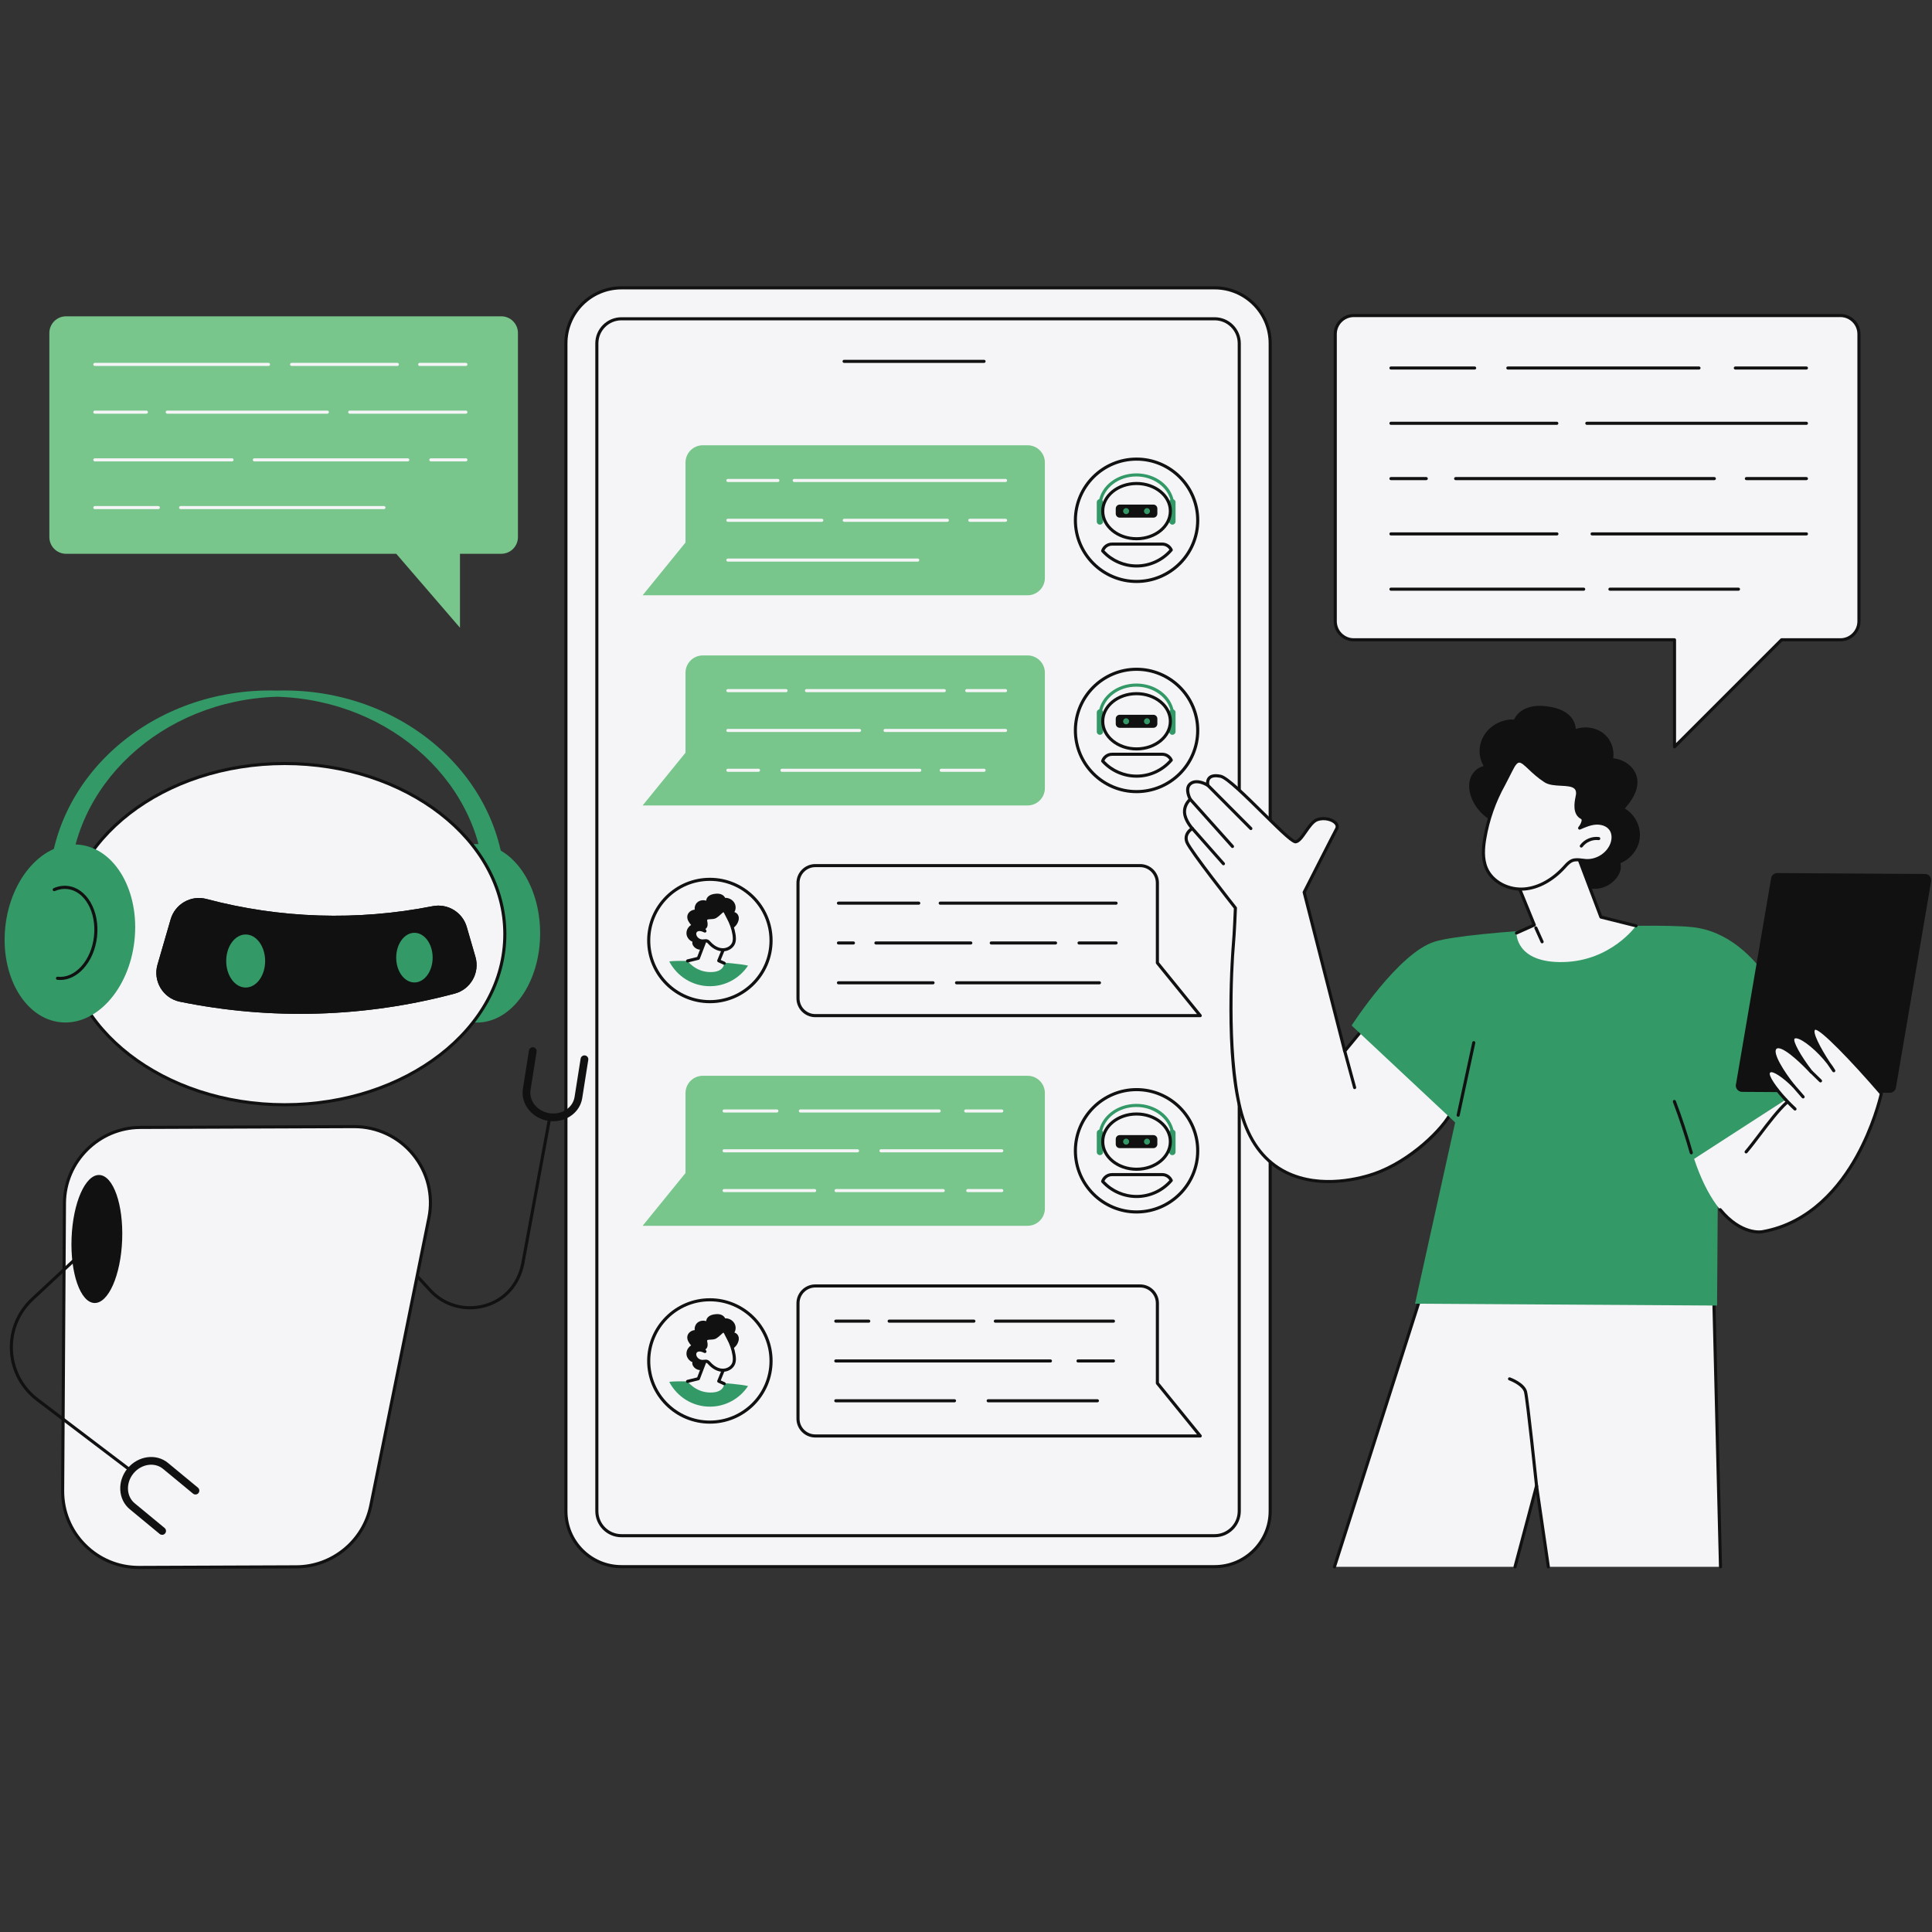 <svg xmlns="http://www.w3.org/2000/svg" xmlns:xlink="http://www.w3.org/1999/xlink" width="500" zoomAndPan="magnify" viewBox="0 0 375 375" height="500" preserveAspectRatio="xMidYMid meet" version="1.0"><rect x="0" y="0" width="375" height="375" fill="#333333" stroke="none"/><defs><clipPath id="3172c93b35"><path d="M 109 55.523 L 247 55.523 L 247 304.523 L 109 304.523 Z M 109 55.523 " clip-rule="nonzero"/></clipPath><clipPath id="93ef9cc6e0"><path d="M 259 251 L 334 251 L 334 304.523 L 259 304.523 Z M 259 251 " clip-rule="nonzero"/></clipPath><clipPath id="5f667fc84d"><path d="M 293 288 L 301 288 L 301 304.523 L 293 304.523 Z M 293 288 " clip-rule="nonzero"/></clipPath><clipPath id="ed1e495fd6"><path d="M 258 251 L 335 251 L 335 304.523 L 258 304.523 Z M 258 251 " clip-rule="nonzero"/></clipPath><clipPath id="f076d2dc63"><path d="M 12 218 L 84 218 L 84 304.523 L 12 304.523 Z M 12 218 " clip-rule="nonzero"/></clipPath><clipPath id="dbd5a271da"><path d="M 11 218 L 84 218 L 84 304.523 L 11 304.523 Z M 11 218 " clip-rule="nonzero"/></clipPath></defs><g clip-path="url(#3172c93b35)"><path fill="#f5f5f7" d="M 120.625 304.086 L 235.766 304.086 C 241.691 304.086 246.543 299.234 246.543 293.305 L 246.543 66.652 C 246.543 60.723 241.691 55.871 235.766 55.871 L 120.625 55.871 C 114.695 55.871 109.844 60.723 109.844 66.652 L 109.844 293.305 C 109.844 299.234 114.695 304.086 120.625 304.086 " fill-opacity="1" fill-rule="nonzero"/><path fill="#111111" d="M 120.625 56.172 C 114.844 56.172 110.145 60.871 110.145 66.652 L 110.145 293.305 C 110.145 299.082 114.844 303.785 120.625 303.785 L 235.766 303.785 C 241.543 303.785 246.242 299.082 246.242 293.305 L 246.242 66.652 C 246.242 60.871 241.543 56.172 235.766 56.172 Z M 235.766 304.383 L 120.625 304.383 C 114.512 304.383 109.543 299.414 109.543 293.305 L 109.543 66.652 C 109.543 60.543 114.512 55.57 120.625 55.57 L 235.766 55.57 C 241.875 55.57 246.844 60.543 246.844 66.652 L 246.844 293.305 C 246.844 299.414 241.875 304.383 235.766 304.383 " fill-opacity="1" fill-rule="nonzero"/></g><path fill="#f5f5f7" d="M 120.625 298.078 C 117.992 298.078 115.848 295.938 115.848 293.305 L 115.848 66.652 C 115.848 64.02 117.992 61.879 120.625 61.879 L 235.766 61.879 C 238.398 61.879 240.539 64.02 240.539 66.652 L 240.539 293.305 C 240.539 295.938 238.398 298.078 235.766 298.078 L 120.625 298.078 " fill-opacity="1" fill-rule="nonzero"/><path fill="#111111" d="M 120.625 62.176 C 118.156 62.176 116.148 64.184 116.148 66.652 L 116.148 293.305 C 116.148 295.773 118.156 297.777 120.625 297.777 L 235.766 297.777 C 238.23 297.777 240.238 295.773 240.238 293.305 L 240.238 66.652 C 240.238 64.184 238.23 62.176 235.766 62.176 Z M 235.766 298.379 L 120.625 298.379 C 117.824 298.379 115.547 296.102 115.547 293.305 L 115.547 66.652 C 115.547 63.852 117.824 61.578 120.625 61.578 L 235.766 61.578 C 238.562 61.578 240.84 63.852 240.84 66.652 L 240.84 293.305 C 240.84 296.102 238.562 298.379 235.766 298.379 " fill-opacity="1" fill-rule="nonzero"/><path fill="#111111" d="M 191.004 70.438 L 163.836 70.438 C 163.672 70.438 163.535 70.305 163.535 70.137 C 163.535 69.973 163.672 69.836 163.836 69.836 L 191.004 69.836 C 191.172 69.836 191.305 69.973 191.305 70.137 C 191.305 70.305 191.172 70.438 191.004 70.438 " fill-opacity="1" fill-rule="nonzero"/><path fill="#111111" d="M 220.605 89.414 C 214.223 89.414 209.031 94.605 209.031 100.988 C 209.031 107.367 214.223 112.559 220.605 112.559 C 226.984 112.559 232.176 107.367 232.176 100.988 C 232.176 94.605 226.984 89.414 220.605 89.414 Z M 220.605 113.16 C 213.891 113.16 208.434 107.699 208.434 100.988 C 208.434 94.273 213.891 88.812 220.605 88.812 C 227.316 88.812 232.777 94.273 232.777 100.988 C 232.777 107.699 227.316 113.16 220.605 113.16 " fill-opacity="1" fill-rule="nonzero"/><path fill="#339966" d="M 213.496 101.832 C 213.156 101.832 212.883 101.559 212.883 101.219 L 212.883 97.492 C 212.883 97.156 213.156 96.879 213.496 96.879 C 213.832 96.879 214.105 97.156 214.105 97.492 L 214.105 101.219 C 214.105 101.559 213.832 101.832 213.496 101.832 " fill-opacity="1" fill-rule="nonzero"/><path fill="#339966" d="M 227.559 101.832 C 227.219 101.832 226.945 101.559 226.945 101.219 L 226.945 97.492 C 226.945 97.156 227.219 96.879 227.559 96.879 C 227.898 96.879 228.172 97.156 228.172 97.492 L 228.172 101.219 C 228.172 101.559 227.898 101.832 227.559 101.832 " fill-opacity="1" fill-rule="nonzero"/><path fill="#111111" d="M 220.605 94.148 C 217.148 94.148 214.34 96.418 214.34 99.207 C 214.34 102 217.148 104.27 220.605 104.27 C 224.059 104.27 226.871 102 226.871 99.207 C 226.871 96.418 224.059 94.148 220.605 94.148 Z M 220.605 104.867 C 216.816 104.867 213.738 102.332 213.738 99.207 C 213.738 96.086 216.816 93.547 220.605 93.547 C 224.391 93.547 227.473 96.086 227.473 99.207 C 227.473 102.332 224.391 104.867 220.605 104.867 " fill-opacity="1" fill-rule="nonzero"/><path fill="#111111" d="M 223.871 100.473 L 217.34 100.473 C 216.914 100.473 216.566 100.129 216.566 99.703 L 216.566 98.715 C 216.566 98.289 216.914 97.941 217.34 97.941 L 223.871 97.941 C 224.297 97.941 224.641 98.289 224.641 98.715 L 224.641 99.703 C 224.641 100.129 224.297 100.473 223.871 100.473 " fill-opacity="1" fill-rule="nonzero"/><path fill="#339966" d="M 213.543 97.867 C 213.531 97.867 213.516 97.863 213.504 97.863 C 213.34 97.84 213.227 97.691 213.246 97.523 C 213.672 94.309 216.816 91.883 220.566 91.883 C 224.211 91.883 227.273 94.141 227.84 97.25 C 227.871 97.414 227.766 97.57 227.602 97.598 C 227.438 97.629 227.281 97.52 227.25 97.355 C 226.742 94.578 223.867 92.48 220.566 92.48 C 217.117 92.48 214.227 94.684 213.84 97.605 C 213.824 97.754 213.691 97.867 213.543 97.867 " fill-opacity="1" fill-rule="nonzero"/><path fill="#339966" d="M 219.164 99.207 C 219.164 99.527 218.902 99.789 218.578 99.789 C 218.258 99.789 217.996 99.527 217.996 99.207 C 217.996 98.887 218.258 98.625 218.578 98.625 C 218.902 98.625 219.164 98.887 219.164 99.207 " fill-opacity="1" fill-rule="nonzero"/><path fill="#339966" d="M 223.211 99.207 C 223.211 99.527 222.949 99.789 222.629 99.789 C 222.305 99.789 222.047 99.527 222.047 99.207 C 222.047 98.887 222.305 98.625 222.629 98.625 C 222.949 98.625 223.211 98.887 223.211 99.207 " fill-opacity="1" fill-rule="nonzero"/><path fill="#111111" d="M 214.371 106.859 C 215.988 108.574 218.25 109.555 220.605 109.555 C 223.039 109.555 225.352 108.52 226.98 106.703 C 226.688 106.215 226.16 105.91 225.586 105.91 L 215.848 105.91 C 215.203 105.91 214.633 106.285 214.371 106.859 Z M 220.605 110.156 C 218.02 110.156 215.539 109.051 213.801 107.125 C 213.727 107.047 213.703 106.934 213.738 106.828 C 214.039 105.922 214.887 105.309 215.848 105.309 L 225.586 105.309 C 226.461 105.309 227.254 105.824 227.613 106.625 C 227.66 106.73 227.645 106.855 227.566 106.941 C 225.82 108.984 223.281 110.156 220.605 110.156 " fill-opacity="1" fill-rule="nonzero"/><path fill="#78c68b" d="M 199.453 115.543 L 124.734 115.543 L 133.055 105.305 L 133.055 89.785 C 133.055 87.93 134.559 86.426 136.414 86.426 L 199.453 86.426 C 201.309 86.426 202.812 87.93 202.812 89.785 L 202.812 112.184 C 202.812 114.039 201.309 115.543 199.453 115.543 " fill-opacity="1" fill-rule="nonzero"/><path fill="#f5f5f7" d="M 195.176 93.559 L 154.16 93.559 C 153.992 93.559 153.859 93.422 153.859 93.258 C 153.859 93.094 153.992 92.957 154.16 92.957 L 195.176 92.957 C 195.34 92.957 195.477 93.094 195.477 93.258 C 195.477 93.422 195.34 93.559 195.176 93.559 " fill-opacity="1" fill-rule="nonzero"/><path fill="#f5f5f7" d="M 150.988 93.559 L 141.281 93.559 C 141.113 93.559 140.98 93.422 140.98 93.258 C 140.98 93.094 141.113 92.957 141.281 92.957 L 150.988 92.957 C 151.156 92.957 151.289 93.094 151.289 93.258 C 151.289 93.422 151.156 93.559 150.988 93.559 " fill-opacity="1" fill-rule="nonzero"/><path fill="#f5f5f7" d="M 195.176 101.285 L 188.238 101.285 C 188.074 101.285 187.941 101.152 187.941 100.988 C 187.941 100.82 188.074 100.688 188.238 100.688 L 195.176 100.688 C 195.34 100.688 195.477 100.82 195.477 100.988 C 195.477 101.152 195.34 101.285 195.176 101.285 " fill-opacity="1" fill-rule="nonzero"/><path fill="#f5f5f7" d="M 183.883 101.285 L 163.867 101.285 C 163.703 101.285 163.566 101.152 163.566 100.988 C 163.566 100.82 163.703 100.688 163.867 100.688 L 183.883 100.688 C 184.047 100.688 184.18 100.82 184.18 100.988 C 184.18 101.152 184.047 101.285 183.883 101.285 " fill-opacity="1" fill-rule="nonzero"/><path fill="#f5f5f7" d="M 159.508 101.285 L 141.281 101.285 C 141.113 101.285 140.98 101.152 140.98 100.988 C 140.98 100.82 141.113 100.688 141.281 100.688 L 159.508 100.688 C 159.676 100.688 159.809 100.82 159.809 100.988 C 159.809 101.152 159.676 101.285 159.508 101.285 " fill-opacity="1" fill-rule="nonzero"/><path fill="#f5f5f7" d="M 178.133 109.012 L 141.281 109.012 C 141.113 109.012 140.98 108.879 140.98 108.711 C 140.98 108.547 141.113 108.414 141.281 108.414 L 178.133 108.414 C 178.301 108.414 178.434 108.547 178.434 108.711 C 178.434 108.879 178.301 109.012 178.133 109.012 " fill-opacity="1" fill-rule="nonzero"/><path fill="#111111" d="M 220.605 130.207 C 214.223 130.207 209.031 135.398 209.031 141.777 C 209.031 148.16 214.223 153.352 220.605 153.352 C 226.984 153.352 232.176 148.16 232.176 141.777 C 232.176 135.398 226.984 130.207 220.605 130.207 Z M 220.605 153.953 C 213.891 153.953 208.434 148.492 208.434 141.777 C 208.434 135.066 213.891 129.605 220.605 129.605 C 227.316 129.605 232.777 135.066 232.777 141.777 C 232.777 148.492 227.316 153.953 220.605 153.953 " fill-opacity="1" fill-rule="nonzero"/><path fill="#339966" d="M 213.496 142.625 C 213.156 142.625 212.883 142.352 212.883 142.012 L 212.883 138.285 C 212.883 137.949 213.156 137.676 213.496 137.676 C 213.832 137.676 214.105 137.949 214.105 138.285 L 214.105 142.012 C 214.105 142.352 213.832 142.625 213.496 142.625 " fill-opacity="1" fill-rule="nonzero"/><path fill="#339966" d="M 227.559 142.625 C 227.219 142.625 226.945 142.352 226.945 142.012 L 226.945 138.285 C 226.945 137.949 227.219 137.676 227.559 137.676 C 227.898 137.676 228.172 137.949 228.172 138.285 L 228.172 142.012 C 228.172 142.352 227.898 142.625 227.559 142.625 " fill-opacity="1" fill-rule="nonzero"/><path fill="#111111" d="M 220.605 134.941 C 217.148 134.941 214.34 137.211 214.34 140.004 C 214.34 142.793 217.148 145.062 220.605 145.062 C 224.059 145.062 226.871 142.793 226.871 140.004 C 226.871 137.211 224.059 134.941 220.605 134.941 Z M 220.605 145.664 C 216.816 145.664 213.738 143.121 213.738 140.004 C 213.738 136.879 216.816 134.34 220.605 134.34 C 224.391 134.34 227.473 136.879 227.473 140.004 C 227.473 143.121 224.391 145.664 220.605 145.664 " fill-opacity="1" fill-rule="nonzero"/><path fill="#111111" d="M 223.871 141.266 L 217.34 141.266 C 216.914 141.266 216.566 140.922 216.566 140.496 L 216.566 139.508 C 216.566 139.082 216.914 138.738 217.34 138.738 L 223.871 138.738 C 224.297 138.738 224.641 139.082 224.641 139.508 L 224.641 140.496 C 224.641 140.922 224.297 141.266 223.871 141.266 " fill-opacity="1" fill-rule="nonzero"/><path fill="#339966" d="M 213.543 138.66 C 213.531 138.66 213.516 138.656 213.504 138.656 C 213.34 138.633 213.227 138.484 213.246 138.32 C 213.672 135.102 216.816 132.676 220.566 132.676 C 224.211 132.676 227.273 134.934 227.84 138.043 C 227.871 138.207 227.766 138.363 227.602 138.391 C 227.438 138.422 227.281 138.312 227.25 138.148 C 226.742 135.371 223.867 133.277 220.566 133.277 C 217.117 133.277 214.227 135.48 213.84 138.398 C 213.824 138.551 213.691 138.66 213.543 138.66 " fill-opacity="1" fill-rule="nonzero"/><path fill="#339966" d="M 219.164 140.004 C 219.164 140.324 218.902 140.586 218.578 140.586 C 218.258 140.586 217.996 140.324 217.996 140.004 C 217.996 139.68 218.258 139.418 218.578 139.418 C 218.902 139.418 219.164 139.68 219.164 140.004 " fill-opacity="1" fill-rule="nonzero"/><path fill="#339966" d="M 223.211 140.004 C 223.211 140.324 222.949 140.586 222.629 140.586 C 222.305 140.586 222.047 140.324 222.047 140.004 C 222.047 139.68 222.305 139.418 222.629 139.418 C 222.949 139.418 223.211 139.68 223.211 140.004 " fill-opacity="1" fill-rule="nonzero"/><path fill="#111111" d="M 214.371 147.652 C 215.988 149.367 218.25 150.348 220.605 150.348 C 223.039 150.348 225.352 149.312 226.98 147.496 C 226.688 147.008 226.16 146.703 225.586 146.703 L 215.848 146.703 C 215.203 146.703 214.633 147.078 214.371 147.652 Z M 220.605 150.949 C 218.02 150.949 215.539 149.844 213.801 147.922 C 213.727 147.84 213.703 147.727 213.738 147.625 C 214.039 146.715 214.887 146.102 215.848 146.102 L 225.586 146.102 C 226.461 146.102 227.254 146.617 227.613 147.418 C 227.66 147.523 227.645 147.648 227.566 147.734 C 225.82 149.777 223.281 150.949 220.605 150.949 " fill-opacity="1" fill-rule="nonzero"/><path fill="#78c68b" d="M 199.453 156.34 L 124.734 156.34 L 133.055 146.102 L 133.055 130.578 C 133.055 128.727 134.559 127.219 136.414 127.219 L 199.453 127.219 C 201.309 127.219 202.812 128.727 202.812 130.578 L 202.812 152.977 C 202.812 154.832 201.309 156.34 199.453 156.34 " fill-opacity="1" fill-rule="nonzero"/><path fill="#f5f5f7" d="M 195.176 134.352 L 187.645 134.352 C 187.48 134.352 187.344 134.219 187.344 134.051 C 187.344 133.887 187.48 133.75 187.645 133.75 L 195.176 133.75 C 195.34 133.75 195.477 133.887 195.477 134.051 C 195.477 134.219 195.34 134.352 195.176 134.352 " fill-opacity="1" fill-rule="nonzero"/><path fill="#f5f5f7" d="M 183.285 134.352 L 156.539 134.352 C 156.371 134.352 156.238 134.219 156.238 134.051 C 156.238 133.887 156.371 133.75 156.539 133.75 L 183.285 133.75 C 183.453 133.75 183.586 133.887 183.586 134.051 C 183.586 134.219 183.453 134.352 183.285 134.352 " fill-opacity="1" fill-rule="nonzero"/><path fill="#f5f5f7" d="M 152.574 134.352 L 141.281 134.352 C 141.113 134.352 140.98 134.219 140.98 134.051 C 140.98 133.887 141.113 133.75 141.281 133.75 L 152.574 133.75 C 152.738 133.75 152.875 133.887 152.875 134.051 C 152.875 134.219 152.738 134.352 152.574 134.352 " fill-opacity="1" fill-rule="nonzero"/><path fill="#f5f5f7" d="M 195.176 142.078 L 171.793 142.078 C 171.629 142.078 171.492 141.945 171.492 141.777 C 171.492 141.613 171.629 141.48 171.793 141.48 L 195.176 141.48 C 195.34 141.48 195.477 141.613 195.477 141.777 C 195.477 141.945 195.34 142.078 195.176 142.078 " fill-opacity="1" fill-rule="nonzero"/><path fill="#f5f5f7" d="M 166.84 142.078 L 141.281 142.078 C 141.113 142.078 140.98 141.945 140.98 141.777 C 140.98 141.613 141.113 141.48 141.281 141.48 L 166.84 141.48 C 167.008 141.48 167.141 141.613 167.141 141.777 C 167.141 141.945 167.008 142.078 166.84 142.078 " fill-opacity="1" fill-rule="nonzero"/><path fill="#f5f5f7" d="M 191.016 149.809 L 182.691 149.809 C 182.527 149.809 182.391 149.672 182.391 149.508 C 182.391 149.34 182.527 149.207 182.691 149.207 L 191.016 149.207 C 191.18 149.207 191.312 149.34 191.312 149.508 C 191.312 149.672 191.18 149.809 191.016 149.809 " fill-opacity="1" fill-rule="nonzero"/><path fill="#f5f5f7" d="M 178.531 149.809 L 151.781 149.809 C 151.617 149.809 151.48 149.672 151.48 149.508 C 151.48 149.34 151.617 149.207 151.781 149.207 L 178.531 149.207 C 178.695 149.207 178.832 149.34 178.832 149.508 C 178.832 149.672 178.695 149.809 178.531 149.809 " fill-opacity="1" fill-rule="nonzero"/><path fill="#f5f5f7" d="M 147.227 149.809 L 141.281 149.809 C 141.113 149.809 140.98 149.672 140.98 149.508 C 140.98 149.34 141.113 149.207 141.281 149.207 L 147.227 149.207 C 147.391 149.207 147.523 149.34 147.523 149.508 C 147.523 149.672 147.391 149.809 147.227 149.809 " fill-opacity="1" fill-rule="nonzero"/><path fill="#111111" d="M 137.789 170.977 C 131.406 170.977 126.215 176.168 126.215 182.551 C 126.215 188.93 131.406 194.121 137.789 194.121 C 144.168 194.121 149.359 188.93 149.359 182.551 C 149.359 176.168 144.168 170.977 137.789 170.977 Z M 137.789 194.723 C 131.074 194.723 125.613 189.262 125.613 182.551 C 125.613 175.84 131.074 170.379 137.789 170.379 C 144.5 170.379 149.961 175.84 149.961 182.551 C 149.961 189.262 144.5 194.723 137.789 194.723 " fill-opacity="1" fill-rule="nonzero"/><path fill="#339966" d="M 145.191 187.426 C 142.625 186.793 132.762 186.316 130.141 186.582 C 130.062 186.59 129.984 186.602 129.906 186.613 C 131.383 189.465 134.359 191.422 137.789 191.422 C 140.879 191.422 143.605 189.828 145.191 187.426 " fill-opacity="1" fill-rule="nonzero"/><path fill="#111111" d="M 133.355 181.734 C 133.547 182.215 133.926 182.605 134.406 182.797 C 134.309 183.078 134.43 183.402 134.602 183.637 C 134.812 183.922 135.105 184.137 135.445 184.246 C 135.926 184.406 136.441 184.312 136.848 184.047 C 136.898 184.117 136.953 184.18 137.02 184.234 C 137.133 184.336 137.273 184.422 137.43 184.383 C 137.57 184.352 137.691 184.246 137.781 184.141 C 138.039 183.84 138.133 183.418 138.047 183.039 C 138.293 183.18 138.559 183.289 138.84 183.305 C 139.539 183.34 139.984 182.691 140.004 182.051 C 140.016 181.652 139.883 181.273 139.727 180.914 C 139.633 180.695 139.531 180.477 139.426 180.262 C 139.766 180.457 140.145 180.578 140.543 180.617 C 141.527 180.711 142.492 180.219 143.027 179.391 C 143.312 178.945 143.496 178.371 143.352 177.844 C 143.246 177.461 142.93 177.125 142.543 177.043 C 142.691 176.793 142.773 176.508 142.785 176.211 C 142.812 175.527 142.434 174.906 141.855 174.559 C 141.562 174.387 141.129 174.242 140.75 174.277 C 140.699 174.172 140.633 174.07 140.551 173.977 C 140.062 173.418 139.223 173.391 138.547 173.52 C 138.152 173.598 137.746 173.734 137.453 174.02 C 137.23 174.234 137.086 174.523 137.074 174.824 C 136.469 174.629 135.758 174.742 135.293 175.199 C 134.938 175.551 134.773 176.074 134.844 176.562 C 134.762 176.57 134.68 176.582 134.602 176.602 C 133.992 176.75 133.457 177.223 133.402 177.871 C 133.352 178.52 133.742 179.066 134.145 179.543 C 133.906 179.684 133.707 179.879 133.555 180.105 C 133.238 180.582 133.148 181.199 133.355 181.734 " fill-opacity="1" fill-rule="nonzero"/><path fill="#f5f5f7" d="M 140.691 183.59 L 139.508 186.48 L 140.566 186.961 C 140.566 186.961 140.621 188.75 137.777 188.68 C 134.934 188.609 133.461 186.516 133.461 186.516 L 135.551 186 L 137.121 181.879 L 140.691 183.59 " fill-opacity="1" fill-rule="nonzero"/><path fill="#111111" d="M 140.566 187.262 C 140.523 187.262 140.48 187.254 140.441 187.234 L 139.383 186.754 C 139.234 186.688 139.168 186.516 139.227 186.367 L 140.309 183.738 L 137.285 182.289 L 135.832 186.105 C 135.797 186.199 135.715 186.27 135.621 186.293 L 133.531 186.809 C 133.371 186.848 133.207 186.746 133.168 186.586 C 133.129 186.426 133.227 186.262 133.387 186.223 L 135.324 185.746 L 136.84 181.77 C 136.867 181.695 136.93 181.633 137.008 181.598 C 137.086 181.566 137.172 181.57 137.25 181.609 L 140.824 183.316 C 140.965 183.387 141.031 183.555 140.969 183.703 L 139.895 186.328 L 140.688 186.688 C 140.84 186.758 140.906 186.934 140.84 187.086 C 140.789 187.195 140.68 187.262 140.566 187.262 " fill-opacity="1" fill-rule="nonzero"/><path fill="#f5f5f7" d="M 142.469 181.363 C 142.562 181.953 142.602 182.586 142.359 183.133 C 141.988 183.969 141 184.426 140.09 184.344 C 139.18 184.262 138.355 183.727 137.742 183.051 C 137.598 182.891 137.453 182.719 137.25 182.641 C 136.996 182.547 136.715 182.633 136.441 182.645 C 135.844 182.676 135.242 182.328 134.973 181.797 C 134.812 181.484 134.773 181.082 134.969 180.789 C 135.16 180.512 135.527 180.395 135.863 180.418 C 136.203 180.438 136.52 180.578 136.828 180.715 C 136.688 180.547 136.508 180.195 136.703 180.094 C 137.273 179.797 136.973 178.906 136.957 178.699 C 136.895 177.816 138.258 178.316 138.875 177.922 C 140.055 177.16 140.32 176.25 140.793 177.055 C 140.879 177.207 141.277 178.008 141.355 178.148 C 141.902 179.145 142.285 180.238 142.469 181.363 " fill-opacity="1" fill-rule="nonzero"/><path fill="#111111" d="M 136.973 182.297 C 137.098 182.297 137.227 182.312 137.355 182.363 C 137.609 182.457 137.777 182.645 137.926 182.809 L 137.961 182.848 C 138.602 183.551 139.367 183.977 140.117 184.043 C 140.953 184.117 141.785 183.684 142.086 183.012 C 142.309 182.504 142.246 181.891 142.172 181.41 C 141.992 180.316 141.629 179.27 141.09 178.293 C 141.059 178.23 140.965 178.051 140.863 177.848 C 140.738 177.598 140.582 177.285 140.535 177.207 C 140.473 177.105 140.434 177.062 140.414 177.047 C 140.336 177.082 140.164 177.242 140.023 177.371 C 139.777 177.605 139.469 177.895 139.035 178.172 C 138.727 178.371 138.316 178.395 137.953 178.41 C 137.691 178.422 137.363 178.438 137.281 178.531 C 137.254 178.566 137.254 178.629 137.254 178.68 C 137.258 178.707 137.266 178.746 137.277 178.797 C 137.344 179.145 137.5 179.93 136.934 180.305 C 136.953 180.367 137 180.453 137.059 180.523 C 137.148 180.629 137.152 180.785 137.07 180.895 C 136.984 181.008 136.836 181.047 136.707 180.988 C 136.426 180.863 136.133 180.734 135.844 180.719 C 135.578 180.699 135.328 180.793 135.219 180.957 C 135.078 181.168 135.141 181.465 135.242 181.66 C 135.457 182.09 135.945 182.371 136.426 182.344 C 136.496 182.34 136.562 182.332 136.637 182.324 C 136.742 182.312 136.855 182.297 136.973 182.297 Z M 140.301 184.652 C 140.223 184.652 140.145 184.648 140.062 184.641 C 139.164 184.562 138.262 184.066 137.52 183.254 L 137.48 183.211 C 137.367 183.086 137.262 182.969 137.145 182.922 C 137.031 182.879 136.883 182.898 136.707 182.922 C 136.625 182.93 136.539 182.941 136.457 182.945 C 135.73 182.984 135.031 182.578 134.707 181.934 C 134.477 181.477 134.48 180.977 134.723 180.621 C 134.953 180.277 135.402 180.086 135.883 180.117 C 136.035 180.129 136.184 180.156 136.32 180.195 C 136.324 180.18 136.324 180.16 136.328 180.145 C 136.355 180.004 136.441 179.891 136.566 179.828 C 136.805 179.703 136.766 179.312 136.688 178.914 C 136.672 178.832 136.66 178.766 136.656 178.723 C 136.641 178.484 136.699 178.285 136.832 178.133 C 137.082 177.852 137.508 177.832 137.922 177.812 C 138.227 177.797 138.539 177.781 138.711 177.668 C 139.098 177.422 139.383 177.152 139.613 176.938 C 139.934 176.637 140.184 176.398 140.504 176.445 C 140.777 176.488 140.949 176.727 141.051 176.906 C 141.105 176.992 141.23 177.238 141.398 177.578 C 141.496 177.77 141.586 177.945 141.617 178.004 C 142.188 179.039 142.574 180.152 142.762 181.316 C 142.855 181.875 142.922 182.602 142.633 183.254 C 142.266 184.09 141.309 184.652 140.301 184.652 " fill-opacity="1" fill-rule="nonzero"/><path fill="#111111" d="M 158.25 168.312 C 156.562 168.312 155.191 169.688 155.191 171.375 L 155.191 193.773 C 155.191 195.457 156.562 196.832 158.25 196.832 L 232.336 196.832 L 224.414 187.082 C 224.371 187.027 224.348 186.961 224.348 186.895 L 224.348 171.375 C 224.348 169.688 222.977 168.312 221.289 168.312 Z M 232.969 197.434 L 158.25 197.434 C 156.234 197.434 154.59 195.789 154.59 193.773 L 154.59 171.375 C 154.59 169.355 156.234 167.715 158.25 167.715 L 221.289 167.715 C 223.305 167.715 224.949 169.355 224.949 171.375 L 224.949 186.785 L 233.199 196.941 C 233.273 197.031 233.289 197.156 233.238 197.262 C 233.188 197.367 233.082 197.434 232.969 197.434 " fill-opacity="1" fill-rule="nonzero"/><path fill="#111111" d="M 216.633 175.602 L 182.492 175.602 C 182.328 175.602 182.191 175.469 182.191 175.301 C 182.191 175.137 182.328 175.004 182.492 175.004 L 216.633 175.004 C 216.801 175.004 216.934 175.137 216.934 175.301 C 216.934 175.469 216.801 175.602 216.633 175.602 " fill-opacity="1" fill-rule="nonzero"/><path fill="#111111" d="M 178.332 175.602 L 162.742 175.602 C 162.574 175.602 162.441 175.469 162.441 175.301 C 162.441 175.137 162.574 175.004 162.742 175.004 L 178.332 175.004 C 178.5 175.004 178.633 175.137 178.633 175.301 C 178.633 175.469 178.5 175.602 178.332 175.602 " fill-opacity="1" fill-rule="nonzero"/><path fill="#111111" d="M 216.633 183.328 L 209.441 183.328 C 209.273 183.328 209.141 183.195 209.141 183.031 C 209.141 182.863 209.273 182.73 209.441 182.73 L 216.633 182.73 C 216.801 182.73 216.934 182.863 216.934 183.031 C 216.934 183.195 216.801 183.328 216.633 183.328 " fill-opacity="1" fill-rule="nonzero"/><path fill="#111111" d="M 204.883 183.328 L 192.402 183.328 C 192.234 183.328 192.102 183.195 192.102 183.031 C 192.102 182.863 192.234 182.73 192.402 182.73 L 204.883 182.73 C 205.051 182.73 205.184 182.863 205.184 183.031 C 205.184 183.195 205.051 183.328 204.883 183.328 " fill-opacity="1" fill-rule="nonzero"/><path fill="#111111" d="M 188.438 183.328 L 170.012 183.328 C 169.844 183.328 169.711 183.195 169.711 183.031 C 169.711 182.863 169.844 182.73 170.012 182.73 L 188.438 182.73 C 188.602 182.73 188.738 182.863 188.738 183.031 C 188.738 183.195 188.602 183.328 188.438 183.328 " fill-opacity="1" fill-rule="nonzero"/><path fill="#111111" d="M 165.652 183.328 L 162.742 183.328 C 162.574 183.328 162.441 183.195 162.441 183.031 C 162.441 182.863 162.574 182.73 162.742 182.73 L 165.652 182.73 C 165.816 182.73 165.953 182.863 165.953 183.031 C 165.953 183.195 165.816 183.328 165.652 183.328 " fill-opacity="1" fill-rule="nonzero"/><path fill="#111111" d="M 213.402 191.059 L 185.664 191.059 C 185.496 191.059 185.363 190.922 185.363 190.758 C 185.363 190.594 185.496 190.457 185.664 190.457 L 213.402 190.457 C 213.57 190.457 213.703 190.594 213.703 190.758 C 213.703 190.922 213.57 191.059 213.402 191.059 " fill-opacity="1" fill-rule="nonzero"/><path fill="#111111" d="M 181.105 191.059 L 162.742 191.059 C 162.574 191.059 162.441 190.922 162.441 190.758 C 162.441 190.594 162.574 190.457 162.742 190.457 L 181.105 190.457 C 181.273 190.457 181.406 190.594 181.406 190.758 C 181.406 190.922 181.273 191.059 181.105 191.059 " fill-opacity="1" fill-rule="nonzero"/><path fill="#111111" d="M 220.605 211.793 C 214.223 211.793 209.031 216.984 209.031 223.367 C 209.031 229.746 214.223 234.938 220.605 234.938 C 226.984 234.938 232.176 229.746 232.176 223.367 C 232.176 216.984 226.984 211.793 220.605 211.793 Z M 220.605 235.539 C 213.891 235.539 208.434 230.078 208.434 223.367 C 208.434 216.656 213.891 211.195 220.605 211.195 C 227.316 211.195 232.777 216.656 232.777 223.367 C 232.777 230.078 227.316 235.539 220.605 235.539 " fill-opacity="1" fill-rule="nonzero"/><path fill="#339966" d="M 213.496 224.211 C 213.156 224.211 212.883 223.938 212.883 223.602 L 212.883 219.875 C 212.883 219.535 213.156 219.262 213.496 219.262 C 213.832 219.262 214.105 219.535 214.105 219.875 L 214.105 223.602 C 214.105 223.938 213.832 224.211 213.496 224.211 " fill-opacity="1" fill-rule="nonzero"/><path fill="#339966" d="M 227.559 224.211 C 227.219 224.211 226.945 223.938 226.945 223.602 L 226.945 219.875 C 226.945 219.535 227.219 219.262 227.559 219.262 C 227.898 219.262 228.172 219.535 228.172 219.875 L 228.172 223.602 C 228.172 223.938 227.898 224.211 227.559 224.211 " fill-opacity="1" fill-rule="nonzero"/><path fill="#111111" d="M 220.605 216.527 C 217.148 216.527 214.34 218.797 214.34 221.59 C 214.34 224.379 217.148 226.648 220.605 226.648 C 224.059 226.648 226.871 224.379 226.871 221.59 C 226.871 218.797 224.059 216.527 220.605 216.527 Z M 220.605 227.25 C 216.816 227.25 213.738 224.711 213.738 221.59 C 213.738 218.469 216.816 215.926 220.605 215.926 C 224.391 215.926 227.473 218.469 227.473 221.59 C 227.473 224.711 224.391 227.25 220.605 227.25 " fill-opacity="1" fill-rule="nonzero"/><path fill="#111111" d="M 223.871 222.852 L 217.34 222.852 C 216.914 222.852 216.566 222.508 216.566 222.082 L 216.566 221.094 C 216.566 220.668 216.914 220.324 217.34 220.324 L 223.871 220.324 C 224.297 220.324 224.641 220.668 224.641 221.094 L 224.641 222.082 C 224.641 222.508 224.297 222.852 223.871 222.852 " fill-opacity="1" fill-rule="nonzero"/><path fill="#339966" d="M 213.543 220.246 C 213.531 220.246 213.516 220.246 213.504 220.242 C 213.34 220.223 213.227 220.07 213.246 219.906 C 213.672 216.688 216.816 214.262 220.566 214.262 C 224.211 214.262 227.273 216.52 227.84 219.629 C 227.871 219.793 227.766 219.949 227.602 219.98 C 227.438 220.012 227.281 219.902 227.25 219.738 C 226.742 216.957 223.867 214.863 220.566 214.863 C 217.117 214.863 214.227 217.062 213.84 219.984 C 213.824 220.137 213.691 220.246 213.543 220.246 " fill-opacity="1" fill-rule="nonzero"/><path fill="#339966" d="M 219.164 221.59 C 219.164 221.91 218.902 222.172 218.578 222.172 C 218.258 222.172 217.996 221.91 217.996 221.59 C 217.996 221.266 218.258 221.008 218.578 221.008 C 218.902 221.008 219.164 221.266 219.164 221.59 " fill-opacity="1" fill-rule="nonzero"/><path fill="#339966" d="M 223.211 221.59 C 223.211 221.91 222.949 222.172 222.629 222.172 C 222.305 222.172 222.047 221.91 222.047 221.59 C 222.047 221.266 222.305 221.008 222.629 221.008 C 222.949 221.008 223.211 221.266 223.211 221.59 " fill-opacity="1" fill-rule="nonzero"/><path fill="#111111" d="M 214.371 229.238 C 215.988 230.957 218.25 231.938 220.605 231.938 C 223.039 231.938 225.352 230.898 226.98 229.086 C 226.688 228.598 226.16 228.289 225.586 228.289 L 215.848 228.289 C 215.203 228.289 214.633 228.664 214.371 229.238 Z M 220.605 232.535 C 218.02 232.535 215.539 231.434 213.801 229.508 C 213.727 229.426 213.703 229.312 213.738 229.211 C 214.039 228.301 214.887 227.691 215.848 227.691 L 225.586 227.691 C 226.461 227.691 227.254 228.207 227.613 229.004 C 227.66 229.109 227.645 229.234 227.566 229.324 C 225.82 231.367 223.281 232.535 220.605 232.535 " fill-opacity="1" fill-rule="nonzero"/><path fill="#78c68b" d="M 199.453 237.926 L 124.734 237.926 L 133.055 227.684 L 133.055 212.168 C 133.055 210.312 134.559 208.809 136.414 208.809 L 199.453 208.809 C 201.309 208.809 202.812 210.312 202.812 212.168 L 202.812 234.566 C 202.812 236.422 201.309 237.926 199.453 237.926 " fill-opacity="1" fill-rule="nonzero"/><path fill="#f5f5f7" d="M 194.441 215.938 L 187.445 215.938 C 187.281 215.938 187.148 215.805 187.148 215.637 C 187.148 215.473 187.281 215.34 187.445 215.34 L 194.441 215.34 C 194.609 215.34 194.742 215.473 194.742 215.637 C 194.742 215.805 194.609 215.938 194.441 215.938 " fill-opacity="1" fill-rule="nonzero"/><path fill="#f5f5f7" d="M 182.293 215.938 L 155.348 215.938 C 155.184 215.938 155.047 215.805 155.047 215.637 C 155.047 215.473 155.184 215.34 155.348 215.34 L 182.293 215.34 C 182.461 215.34 182.594 215.473 182.594 215.637 C 182.594 215.805 182.461 215.938 182.293 215.938 " fill-opacity="1" fill-rule="nonzero"/><path fill="#f5f5f7" d="M 150.793 215.938 L 140.551 215.938 C 140.383 215.938 140.25 215.805 140.25 215.637 C 140.25 215.473 140.383 215.34 140.551 215.34 L 150.793 215.34 C 150.957 215.34 151.09 215.473 151.09 215.637 C 151.09 215.805 150.957 215.938 150.793 215.938 " fill-opacity="1" fill-rule="nonzero"/><path fill="#f5f5f7" d="M 194.441 223.668 L 171 223.668 C 170.836 223.668 170.699 223.531 170.699 223.367 C 170.699 223.199 170.836 223.066 171 223.066 L 194.441 223.066 C 194.609 223.066 194.742 223.199 194.742 223.367 C 194.742 223.531 194.609 223.668 194.441 223.668 " fill-opacity="1" fill-rule="nonzero"/><path fill="#f5f5f7" d="M 166.445 223.668 L 140.551 223.668 C 140.383 223.668 140.25 223.531 140.25 223.367 C 140.25 223.199 140.383 223.066 140.551 223.066 L 166.445 223.066 C 166.609 223.066 166.746 223.199 166.746 223.367 C 166.746 223.531 166.609 223.668 166.445 223.668 " fill-opacity="1" fill-rule="nonzero"/><path fill="#f5f5f7" d="M 194.441 231.395 L 187.844 231.395 C 187.676 231.395 187.543 231.258 187.543 231.094 C 187.543 230.93 187.676 230.793 187.844 230.793 L 194.441 230.793 C 194.609 230.793 194.742 230.93 194.742 231.094 C 194.742 231.258 194.609 231.395 194.441 231.395 " fill-opacity="1" fill-rule="nonzero"/><path fill="#f5f5f7" d="M 183.09 231.395 L 162.285 231.395 C 162.117 231.395 161.984 231.258 161.984 231.094 C 161.984 230.93 162.117 230.793 162.285 230.793 L 183.09 230.793 C 183.254 230.793 183.387 230.93 183.387 231.094 C 183.387 231.258 183.254 231.395 183.09 231.395 " fill-opacity="1" fill-rule="nonzero"/><path fill="#f5f5f7" d="M 158.121 231.395 L 140.551 231.395 C 140.383 231.395 140.25 231.258 140.25 231.094 C 140.25 230.93 140.383 230.793 140.551 230.793 L 158.121 230.793 C 158.289 230.793 158.422 230.93 158.422 231.094 C 158.422 231.258 158.289 231.395 158.121 231.395 " fill-opacity="1" fill-rule="nonzero"/><path fill="#111111" d="M 137.789 252.586 C 131.406 252.586 126.215 257.777 126.215 264.16 C 126.215 270.539 131.406 275.73 137.789 275.73 C 144.168 275.73 149.359 270.539 149.359 264.16 C 149.359 257.777 144.168 252.586 137.789 252.586 Z M 137.789 276.332 C 131.074 276.332 125.613 270.871 125.613 264.16 C 125.613 257.449 131.074 251.988 137.789 251.988 C 144.5 251.988 149.961 257.449 149.961 264.16 C 149.961 270.871 144.5 276.332 137.789 276.332 " fill-opacity="1" fill-rule="nonzero"/><path fill="#339966" d="M 145.191 269.031 C 142.625 268.398 132.762 267.926 130.141 268.188 C 130.062 268.199 129.984 268.211 129.906 268.223 C 131.383 271.074 134.359 273.031 137.789 273.031 C 140.879 273.031 143.605 271.438 145.191 269.031 " fill-opacity="1" fill-rule="nonzero"/><path fill="#111111" d="M 133.355 263.344 C 133.547 263.824 133.926 264.215 134.406 264.406 C 134.309 264.688 134.43 265.012 134.602 265.242 C 134.812 265.531 135.105 265.746 135.445 265.855 C 135.926 266.016 136.441 265.922 136.848 265.656 C 136.898 265.723 136.953 265.789 137.02 265.844 C 137.133 265.945 137.273 266.031 137.43 265.992 C 137.57 265.961 137.691 265.855 137.781 265.75 C 138.039 265.449 138.133 265.027 138.047 264.648 C 138.293 264.789 138.559 264.898 138.84 264.914 C 139.539 264.949 139.984 264.301 140.004 263.66 C 140.016 263.262 139.883 262.879 139.727 262.523 C 139.633 262.301 139.531 262.086 139.426 261.867 C 139.766 262.066 140.145 262.188 140.543 262.227 C 141.527 262.32 142.492 261.824 143.027 261 C 143.312 260.555 143.496 259.98 143.352 259.453 C 143.246 259.07 142.93 258.734 142.543 258.652 C 142.691 258.402 142.773 258.117 142.785 257.82 C 142.812 257.137 142.434 256.512 141.855 256.168 C 141.562 255.996 141.129 255.852 140.75 255.887 C 140.699 255.781 140.633 255.68 140.551 255.586 C 140.062 255.027 139.223 255 138.547 255.129 C 138.152 255.207 137.746 255.344 137.453 255.629 C 137.23 255.844 137.086 256.133 137.074 256.434 C 136.469 256.238 135.758 256.352 135.293 256.812 C 134.938 257.16 134.773 257.684 134.844 258.172 C 134.762 258.18 134.68 258.191 134.602 258.211 C 133.992 258.359 133.457 258.832 133.402 259.48 C 133.352 260.129 133.742 260.676 134.145 261.152 C 133.906 261.293 133.707 261.488 133.555 261.715 C 133.238 262.191 133.148 262.809 133.355 263.344 " fill-opacity="1" fill-rule="nonzero"/><path fill="#f5f5f7" d="M 140.691 265.199 L 139.508 268.09 L 140.566 268.57 C 140.566 268.57 140.621 270.359 137.777 270.289 C 134.934 270.219 133.461 268.125 133.461 268.125 L 135.551 267.609 L 137.121 263.488 L 140.691 265.199 " fill-opacity="1" fill-rule="nonzero"/><path fill="#111111" d="M 140.566 268.871 C 140.523 268.871 140.48 268.863 140.441 268.844 L 139.383 268.363 C 139.234 268.297 139.168 268.125 139.227 267.977 L 140.309 265.348 L 137.285 263.898 L 135.832 267.715 C 135.797 267.809 135.715 267.875 135.621 267.902 L 133.531 268.414 C 133.371 268.457 133.207 268.355 133.168 268.195 C 133.129 268.035 133.227 267.871 133.387 267.832 L 135.324 267.355 L 136.84 263.379 C 136.867 263.301 136.93 263.238 137.008 263.207 C 137.086 263.176 137.172 263.18 137.25 263.219 L 140.824 264.926 C 140.965 264.996 141.031 265.164 140.969 265.312 L 139.895 267.938 L 140.688 268.297 C 140.84 268.367 140.906 268.543 140.84 268.695 C 140.789 268.805 140.68 268.871 140.566 268.871 " fill-opacity="1" fill-rule="nonzero"/><path fill="#f5f5f7" d="M 142.469 262.973 C 142.562 263.562 142.602 264.195 142.359 264.742 C 141.988 265.578 141 266.035 140.09 265.953 C 139.18 265.871 138.355 265.336 137.742 264.66 C 137.598 264.5 137.453 264.328 137.25 264.25 C 136.996 264.156 136.715 264.238 136.441 264.254 C 135.844 264.285 135.242 263.938 134.973 263.406 C 134.812 263.09 134.773 262.691 134.969 262.398 C 135.16 262.121 135.527 262.004 135.863 262.023 C 136.203 262.047 136.52 262.188 136.828 262.324 C 136.688 262.156 136.508 261.805 136.703 261.703 C 137.273 261.406 136.973 260.516 136.957 260.309 C 136.895 259.422 138.258 259.926 138.875 259.531 C 140.055 258.77 140.32 257.859 140.793 258.664 C 140.879 258.816 141.277 259.617 141.355 259.758 C 141.902 260.758 142.285 261.848 142.469 262.973 " fill-opacity="1" fill-rule="nonzero"/><path fill="#111111" d="M 136.973 263.906 C 137.098 263.906 137.227 263.922 137.355 263.973 C 137.609 264.066 137.777 264.254 137.926 264.418 L 137.961 264.457 C 138.602 265.16 139.367 265.586 140.117 265.652 C 140.957 265.727 141.785 265.293 142.086 264.621 C 142.309 264.113 142.246 263.5 142.172 263.02 C 141.992 261.926 141.629 260.879 141.09 259.902 C 141.059 259.84 140.965 259.66 140.863 259.457 C 140.738 259.207 140.582 258.895 140.535 258.816 C 140.473 258.715 140.434 258.672 140.414 258.656 C 140.336 258.688 140.164 258.852 140.023 258.98 C 139.777 259.215 139.469 259.504 139.035 259.781 C 138.727 259.98 138.316 260 137.953 260.02 C 137.691 260.031 137.363 260.047 137.281 260.141 C 137.254 260.172 137.254 260.238 137.254 260.289 C 137.258 260.316 137.266 260.355 137.277 260.406 C 137.344 260.75 137.5 261.539 136.934 261.914 C 136.953 261.977 137 262.062 137.059 262.133 C 137.148 262.238 137.152 262.391 137.07 262.504 C 136.984 262.617 136.836 262.656 136.707 262.598 C 136.426 262.473 136.133 262.344 135.844 262.324 C 135.578 262.309 135.328 262.402 135.219 262.566 C 135.078 262.777 135.141 263.074 135.242 263.27 C 135.457 263.699 135.945 263.98 136.426 263.953 C 136.496 263.949 136.562 263.941 136.637 263.934 C 136.742 263.922 136.855 263.906 136.973 263.906 Z M 140.301 266.262 C 140.223 266.262 140.145 266.258 140.062 266.25 C 139.164 266.172 138.262 265.676 137.52 264.863 L 137.48 264.82 C 137.367 264.695 137.262 264.574 137.145 264.531 C 137.031 264.488 136.883 264.508 136.707 264.531 C 136.625 264.539 136.539 264.551 136.457 264.555 C 135.734 264.594 135.031 264.184 134.707 263.539 C 134.477 263.086 134.48 262.586 134.723 262.23 C 134.953 261.887 135.398 261.695 135.883 261.727 C 136.035 261.738 136.184 261.766 136.32 261.805 C 136.324 261.789 136.324 261.77 136.328 261.754 C 136.355 261.613 136.441 261.5 136.566 261.438 C 136.805 261.312 136.766 260.922 136.688 260.523 C 136.672 260.441 136.66 260.375 136.656 260.332 C 136.641 260.09 136.699 259.895 136.832 259.742 C 137.082 259.461 137.508 259.441 137.922 259.422 C 138.227 259.406 138.539 259.391 138.711 259.277 C 139.098 259.031 139.383 258.762 139.613 258.547 C 139.93 258.246 140.18 258.008 140.504 258.055 C 140.777 258.098 140.949 258.336 141.051 258.516 C 141.105 258.602 141.23 258.848 141.398 259.188 C 141.496 259.379 141.586 259.555 141.617 259.613 C 142.188 260.648 142.574 261.762 142.762 262.926 C 142.855 263.484 142.922 264.211 142.633 264.863 C 142.266 265.699 141.309 266.262 140.301 266.262 " fill-opacity="1" fill-rule="nonzero"/><path fill="#111111" d="M 158.25 249.902 C 156.562 249.902 155.191 251.273 155.191 252.961 L 155.191 275.359 C 155.191 277.047 156.562 278.418 158.25 278.418 L 232.336 278.418 L 224.414 268.668 C 224.371 268.617 224.348 268.547 224.348 268.48 L 224.348 252.961 C 224.348 251.273 222.977 249.902 221.289 249.902 Z M 232.969 279.02 L 158.25 279.02 C 156.234 279.02 154.59 277.375 154.59 275.359 L 154.59 252.961 C 154.59 250.941 156.234 249.301 158.25 249.301 L 221.289 249.301 C 223.305 249.301 224.949 250.941 224.949 252.961 L 224.949 268.375 L 233.199 278.527 C 233.273 278.621 233.289 278.742 233.238 278.848 C 233.188 278.953 233.082 279.02 232.969 279.02 " fill-opacity="1" fill-rule="nonzero"/><path fill="#111111" d="M 216.121 256.734 L 193.195 256.734 C 193.027 256.734 192.895 256.598 192.895 256.434 C 192.895 256.266 193.027 256.133 193.195 256.133 L 216.121 256.133 C 216.289 256.133 216.422 256.266 216.422 256.434 C 216.422 256.598 216.289 256.734 216.121 256.734 " fill-opacity="1" fill-rule="nonzero"/><path fill="#111111" d="M 189.031 256.734 L 172.586 256.734 C 172.422 256.734 172.285 256.598 172.285 256.434 C 172.285 256.266 172.422 256.133 172.586 256.133 L 189.031 256.133 C 189.199 256.133 189.332 256.266 189.332 256.434 C 189.332 256.598 189.199 256.734 189.031 256.734 " fill-opacity="1" fill-rule="nonzero"/><path fill="#111111" d="M 168.625 256.734 L 162.227 256.734 C 162.059 256.734 161.926 256.598 161.926 256.434 C 161.926 256.266 162.059 256.133 162.227 256.133 L 168.625 256.133 C 168.789 256.133 168.926 256.266 168.926 256.434 C 168.926 256.598 168.789 256.734 168.625 256.734 " fill-opacity="1" fill-rule="nonzero"/><path fill="#111111" d="M 216.121 264.461 L 209.242 264.461 C 209.078 264.461 208.941 264.324 208.941 264.16 C 208.941 263.992 209.078 263.859 209.242 263.859 L 216.121 263.859 C 216.289 263.859 216.422 263.992 216.422 264.16 C 216.422 264.324 216.289 264.461 216.121 264.461 " fill-opacity="1" fill-rule="nonzero"/><path fill="#111111" d="M 203.891 264.461 L 162.227 264.461 C 162.059 264.461 161.926 264.324 161.926 264.16 C 161.926 263.992 162.059 263.859 162.227 263.859 L 203.891 263.859 C 204.059 263.859 204.191 263.992 204.191 264.16 C 204.191 264.324 204.059 264.461 203.891 264.461 " fill-opacity="1" fill-rule="nonzero"/><path fill="#111111" d="M 213.008 272.188 L 191.805 272.188 C 191.641 272.188 191.504 272.055 191.504 271.887 C 191.504 271.723 191.641 271.586 191.805 271.586 L 213.008 271.586 C 213.172 271.586 213.309 271.723 213.309 271.887 C 213.309 272.055 213.172 272.188 213.008 272.188 " fill-opacity="1" fill-rule="nonzero"/><path fill="#111111" d="M 185.266 272.188 L 162.227 272.188 C 162.059 272.188 161.926 272.055 161.926 271.887 C 161.926 271.723 162.059 271.586 162.227 271.586 L 185.266 271.586 C 185.434 271.586 185.57 271.723 185.57 271.887 C 185.57 272.055 185.434 272.188 185.266 272.188 " fill-opacity="1" fill-rule="nonzero"/><g clip-path="url(#93ef9cc6e0)"><path fill="#f5f5f7" d="M 298.242 288.402 L 300.535 304.121 L 333.949 304.121 L 332.656 252.34 L 275.797 251.539 L 259.02 304.121 L 294.062 304.121 C 295.258 299.684 298.242 288.402 298.242 288.402 " fill-opacity="1" fill-rule="nonzero"/></g><g clip-path="url(#5f667fc84d)"><path fill="#111111" d="M 294.062 304.422 C 294.039 304.422 294.012 304.414 293.988 304.41 C 293.828 304.367 293.73 304.203 293.773 304.039 C 294.957 299.656 297.922 288.438 297.953 288.324 C 297.988 288.184 298.121 288.094 298.258 288.102 C 298.402 288.109 298.52 288.215 298.539 288.355 L 300.832 304.074 C 300.855 304.242 300.742 304.395 300.578 304.414 C 300.414 304.441 300.262 304.328 300.238 304.164 L 298.156 289.898 C 297.316 293.074 295.285 300.75 294.355 304.195 C 294.32 304.332 294.195 304.422 294.062 304.422 " fill-opacity="1" fill-rule="nonzero"/></g><g clip-path="url(#ed1e495fd6)"><path fill="#111111" d="M 259.02 304.422 C 258.988 304.422 258.957 304.414 258.926 304.406 C 258.77 304.355 258.68 304.188 258.73 304.027 L 275.512 251.449 C 275.551 251.324 275.668 251.238 275.797 251.238 C 275.797 251.238 275.801 251.238 275.801 251.238 L 332.66 252.039 C 332.82 252.043 332.953 252.172 332.957 252.332 L 334.25 304.113 C 334.254 304.277 334.121 304.414 333.957 304.418 C 333.781 304.426 333.652 304.293 333.648 304.125 L 332.363 252.637 L 276.016 251.844 L 259.305 304.211 C 259.262 304.34 259.145 304.422 259.02 304.422 " fill-opacity="1" fill-rule="nonzero"/></g><path fill="#111111" d="M 298.262 288.863 C 298.113 288.863 297.98 288.75 297.965 288.594 C 297.945 288.426 296.195 271.746 295.816 270.23 C 295.531 269.086 293.613 268.176 292.902 267.918 C 292.746 267.863 292.664 267.691 292.719 267.535 C 292.773 267.379 292.945 267.297 293.105 267.355 C 293.223 267.395 295.977 268.398 296.398 270.086 C 296.789 271.641 298.488 287.844 298.562 288.531 C 298.578 288.695 298.461 288.844 298.297 288.863 C 298.285 288.863 298.273 288.863 298.262 288.863 " fill-opacity="1" fill-rule="nonzero"/><path fill="#f5f5f7" d="M 253.137 173.188 C 253.137 173.188 258.785 162.074 259.438 160.863 C 260.094 159.652 257.703 158.426 255.715 159.082 C 254.035 159.637 252.789 163.207 251.484 163.395 C 250.18 163.574 239.289 151.152 236.914 150.672 C 233.824 150.047 234.445 152.434 234.445 152.434 C 234.445 152.434 232.445 151.137 231.137 152.066 C 229.828 152.996 231.031 155.145 231.031 155.145 C 231.031 155.145 229.828 156.113 229.914 157.699 C 230.004 159.285 231.441 160.82 231.441 160.82 C 231.441 160.82 229.668 161.75 230.406 163.523 C 231.148 165.297 239.793 176.23 239.793 176.23 C 239.793 176.23 239.594 181.266 239.402 183.316 C 239.207 185.371 237.73 206.203 241.27 217.137 C 245.949 231.598 259.77 230.242 266.773 227.812 C 273.773 225.387 280.203 219.105 281.844 215.613 C 283.484 212.121 265.332 198.781 265.332 198.781 L 261.008 204.016 L 253.137 173.188 " fill-opacity="1" fill-rule="nonzero"/><path fill="#111111" d="M 232.27 152.031 C 231.934 152.031 231.598 152.105 231.312 152.312 C 230.238 153.074 231.281 154.977 231.293 154.996 C 231.363 155.125 231.332 155.285 231.219 155.375 C 231.207 155.387 230.137 156.277 230.215 157.684 C 230.297 159.137 231.645 160.602 231.66 160.617 C 231.723 160.684 231.754 160.777 231.734 160.871 C 231.723 160.965 231.664 161.043 231.578 161.086 C 231.52 161.121 230.062 161.914 230.684 163.406 C 231.402 165.121 239.941 175.938 240.027 176.047 C 240.074 176.102 240.094 176.172 240.094 176.242 C 240.094 176.293 239.891 181.309 239.699 183.348 C 239.27 187.926 238.328 207.074 241.555 217.047 C 243.129 221.91 245.883 225.352 249.738 227.27 C 256.48 230.625 264.406 228.32 266.672 227.531 C 273.512 225.156 279.957 218.914 281.57 215.488 C 282.684 213.113 272.586 204.512 265.383 199.191 L 261.238 204.211 C 261.164 204.297 261.051 204.336 260.941 204.309 C 260.828 204.285 260.742 204.199 260.715 204.094 L 252.848 173.262 C 252.828 173.191 252.836 173.117 252.867 173.055 C 253.102 172.598 258.523 161.922 259.176 160.719 C 259.301 160.484 259.266 160.25 259.062 160.004 C 258.531 159.367 257.066 158.949 255.809 159.367 C 255.043 159.617 254.309 160.68 253.656 161.617 C 252.926 162.672 252.293 163.582 251.527 163.688 C 250.84 163.789 249.086 162.137 244.953 158.055 C 241.867 155 238.023 151.203 236.852 150.965 C 235.93 150.781 235.273 150.863 234.953 151.203 C 234.559 151.617 234.734 152.352 234.738 152.359 C 234.77 152.48 234.723 152.605 234.621 152.68 C 234.523 152.754 234.387 152.754 234.285 152.688 C 234.27 152.68 233.254 152.031 232.27 152.031 Z M 257.863 229.637 C 255.172 229.637 252.227 229.18 249.469 227.809 C 245.465 225.812 242.609 222.254 240.984 217.23 C 237.23 205.625 239.082 183.508 239.102 183.289 C 239.277 181.438 239.457 177.082 239.488 176.332 C 238.609 175.219 230.852 165.367 230.129 163.641 C 229.555 162.262 230.316 161.242 230.984 160.754 C 230.559 160.223 229.688 159 229.617 157.715 C 229.539 156.371 230.301 155.438 230.66 155.074 C 230.371 154.465 229.703 152.715 230.965 151.82 C 232.004 151.086 233.367 151.551 234.098 151.902 C 234.105 151.555 234.195 151.125 234.52 150.789 C 234.996 150.285 235.82 150.145 236.973 150.379 C 238.32 150.652 241.906 154.195 245.379 157.625 C 247.824 160.043 250.867 163.055 251.457 163.094 C 251.949 163.023 252.566 162.133 253.164 161.273 C 253.902 160.211 254.664 159.109 255.617 158.797 C 257.172 158.281 258.855 158.82 259.523 159.617 C 259.883 160.047 259.949 160.555 259.703 161.008 C 259.09 162.137 254.023 172.109 253.457 173.227 L 261.152 203.371 L 265.102 198.594 C 265.203 198.469 265.383 198.445 265.512 198.543 C 267.391 199.922 283.809 212.129 282.113 215.742 C 280.492 219.191 274.129 225.578 266.871 228.098 C 265.469 228.582 261.957 229.637 257.863 229.637 " fill-opacity="1" fill-rule="nonzero"/><path fill="#111111" d="M 262.934 211.398 C 262.801 211.398 262.68 211.312 262.645 211.176 L 260.676 203.914 C 260.633 203.754 260.727 203.586 260.887 203.543 C 261.047 203.5 261.211 203.594 261.254 203.758 L 263.227 211.02 C 263.266 211.18 263.172 211.344 263.012 211.387 C 262.988 211.395 262.961 211.398 262.934 211.398 " fill-opacity="1" fill-rule="nonzero"/><path fill="#111111" d="M 237.473 167.949 C 237.387 167.949 237.305 167.918 237.246 167.848 L 231.215 161.02 C 231.105 160.895 231.117 160.707 231.242 160.598 C 231.367 160.488 231.555 160.5 231.664 160.621 L 237.695 167.449 C 237.805 167.574 237.797 167.766 237.672 167.875 C 237.613 167.926 237.543 167.949 237.473 167.949 " fill-opacity="1" fill-rule="nonzero"/><path fill="#111111" d="M 242.789 161.121 C 242.715 161.121 242.637 161.09 242.578 161.031 L 234.234 152.648 C 234.117 152.531 234.117 152.34 234.234 152.223 C 234.352 152.105 234.543 152.105 234.66 152.223 L 243.004 160.605 C 243.121 160.727 243.121 160.914 243.004 161.031 C 242.941 161.09 242.867 161.121 242.789 161.121 " fill-opacity="1" fill-rule="nonzero"/><path fill="#111111" d="M 239.227 164.598 C 239.141 164.598 239.059 164.566 239 164.5 L 230.809 155.344 C 230.695 155.219 230.707 155.031 230.828 154.918 C 230.953 154.809 231.145 154.82 231.254 154.941 L 239.449 164.098 C 239.559 164.223 239.547 164.414 239.426 164.523 C 239.367 164.574 239.297 164.598 239.227 164.598 " fill-opacity="1" fill-rule="nonzero"/><path fill="#339966" d="M 274.656 253.047 L 282.445 217.867 L 262.348 199.051 C 262.348 199.051 271.445 184.906 278.496 182.766 C 285.547 180.621 319.562 179.031 328.395 179.945 C 342.398 181.395 348.215 200.016 349.824 201.387 L 354.078 208.477 L 333.496 222.094 L 333.281 253.406 L 274.656 253.047 " fill-opacity="1" fill-rule="nonzero"/><path fill="#111111" d="M 283.027 216.758 C 283.008 216.758 282.984 216.754 282.965 216.75 C 282.805 216.715 282.699 216.555 282.734 216.395 L 285.766 202.316 C 285.801 202.156 285.957 202.055 286.121 202.09 C 286.285 202.125 286.387 202.281 286.352 202.445 L 283.32 216.52 C 283.293 216.66 283.168 216.758 283.027 216.758 " fill-opacity="1" fill-rule="nonzero"/><path fill="#111111" d="M 328.281 224.059 C 328.152 224.059 328.031 223.969 327.992 223.84 C 327.047 220.492 325.941 217.152 324.715 213.902 C 324.656 213.746 324.734 213.574 324.891 213.516 C 325.043 213.457 325.219 213.535 325.277 213.688 C 326.512 216.957 327.617 220.316 328.57 223.676 C 328.613 223.836 328.523 224 328.363 224.047 C 328.336 224.055 328.309 224.059 328.281 224.059 " fill-opacity="1" fill-rule="nonzero"/><path fill="#111111" d="M 366.793 212.105 L 338.145 211.93 C 337.301 211.926 336.711 211.098 336.98 210.301 L 343.805 170.305 C 343.973 169.797 344.449 169.457 344.984 169.461 L 373.633 169.637 C 374.473 169.641 374.992 170.379 374.797 171.266 L 367.973 211.262 C 367.801 211.77 367.324 212.109 366.793 212.105 " fill-opacity="1" fill-rule="nonzero"/><path fill="#f5f5f7" d="M 346.59 213.43 C 346.59 213.43 342.375 208.949 343.375 207.977 C 344.371 207.008 348.082 210.727 348.082 210.727 C 348.082 210.727 343.188 204.672 344.617 203.352 C 346.047 202.027 351.523 208.027 351.523 208.027 C 351.523 208.027 347.102 202.312 348.141 201.375 C 349.18 200.434 353.789 204.262 355.938 207.828 C 355.938 207.828 350.859 200.711 352.137 199.637 C 353.414 198.566 365.168 212.25 365.168 212.25 C 365.168 212.25 360.152 235.953 342.043 239.082 C 342.043 239.082 334.062 240.656 328.828 224.938 L 345.469 214.172 L 346.59 213.43 " fill-opacity="1" fill-rule="nonzero"/><path fill="#111111" d="M 341.402 239.43 C 340.047 239.43 336.914 238.938 333.652 234.984 C 333.547 234.855 333.566 234.668 333.691 234.562 C 333.82 234.457 334.012 234.473 334.117 234.602 C 338.137 239.48 341.945 238.797 341.984 238.789 C 351.223 237.191 356.949 230.062 360.125 224.359 C 363.285 218.691 364.625 213.273 364.84 212.332 C 359.406 206.016 353.27 199.652 352.309 199.879 C 351.766 200.34 353.254 203.273 355.172 206.184 C 355.551 206.68 355.898 207.184 356.195 207.676 C 356.277 207.812 356.234 207.992 356.102 208.082 C 355.969 208.168 355.785 208.137 355.691 208.004 C 355.438 207.648 355.074 207.125 354.664 206.508 C 352.719 203.98 349.957 201.727 348.719 201.543 C 348.594 201.523 348.43 201.52 348.34 201.598 C 347.898 202 349.492 204.918 351.762 207.844 C 351.859 207.973 351.84 208.156 351.719 208.258 C 351.594 208.363 351.41 208.348 351.301 208.23 C 350.109 206.926 346.691 203.523 345.191 203.461 C 345.027 203.453 344.906 203.488 344.82 203.57 C 343.977 204.352 346.355 208.113 348.316 210.535 C 348.418 210.66 348.402 210.84 348.285 210.949 C 348.164 211.055 347.984 211.051 347.871 210.938 C 346.18 209.242 344.051 207.738 343.582 208.195 C 343.113 208.652 344.871 211.164 346.809 213.223 C 346.922 213.344 346.914 213.535 346.793 213.648 C 346.676 213.762 346.484 213.754 346.371 213.633 C 345.336 212.535 342.039 208.855 343.164 207.762 C 343.789 207.152 345.023 207.789 346.156 208.633 C 344.812 206.66 343.395 204.07 344.414 203.129 C 344.621 202.938 344.895 202.848 345.215 202.859 C 346.277 202.906 347.906 204.141 349.277 205.375 C 348.18 203.656 347.25 201.77 347.938 201.152 C 348.148 200.961 348.441 200.895 348.809 200.949 C 349.812 201.098 351.41 202.211 352.945 203.691 C 351.93 201.832 351.227 200.008 351.945 199.41 C 352.301 199.109 352.957 198.555 359.348 205.336 C 362.418 208.59 365.363 212.02 365.395 212.055 C 365.457 212.125 365.48 212.223 365.461 212.312 C 365.449 212.371 364.156 218.355 360.656 224.641 C 357.414 230.461 351.562 237.742 342.094 239.379 C 342.055 239.387 341.809 239.43 341.402 239.43 " fill-opacity="1" fill-rule="nonzero"/><path fill="#111111" d="M 338.922 223.879 C 338.852 223.879 338.781 223.855 338.727 223.809 C 338.598 223.703 338.586 223.512 338.691 223.387 C 339.5 222.434 340.395 221.258 341.34 220.012 C 343.113 217.672 344.949 215.258 346.656 213.723 C 346.777 213.613 346.969 213.621 347.078 213.746 C 347.188 213.867 347.18 214.059 347.055 214.168 C 345.395 215.668 343.574 218.059 341.816 220.375 C 340.867 221.629 339.969 222.812 339.148 223.777 C 339.09 223.844 339.008 223.879 338.922 223.879 " fill-opacity="1" fill-rule="nonzero"/><path fill="#111111" d="M 348.414 215.559 C 348.336 215.559 348.262 215.527 348.203 215.473 C 347.785 215.074 346.809 214.137 346.355 213.629 C 346.246 213.508 346.258 213.316 346.383 213.207 C 346.504 213.094 346.695 213.105 346.805 213.23 C 347.242 213.719 348.207 214.645 348.621 215.039 C 348.738 215.152 348.742 215.344 348.629 215.465 C 348.57 215.527 348.492 215.559 348.414 215.559 " fill-opacity="1" fill-rule="nonzero"/><path fill="#111111" d="M 349.984 213.207 C 349.898 213.207 349.812 213.172 349.754 213.102 C 349.492 212.789 349.148 212.398 348.809 212.012 C 348.461 211.617 348.113 211.223 347.848 210.906 C 347.742 210.781 347.758 210.59 347.887 210.484 C 348.012 210.379 348.203 210.395 348.309 210.523 C 348.57 210.836 348.914 211.223 349.258 211.613 C 349.602 212.008 349.949 212.398 350.215 212.715 C 350.32 212.84 350.305 213.031 350.176 213.137 C 350.121 213.184 350.055 213.207 349.984 213.207 " fill-opacity="1" fill-rule="nonzero"/><path fill="#111111" d="M 353.363 210.098 C 353.281 210.098 353.203 210.07 353.145 210.008 C 352.91 209.762 352.578 209.445 352.258 209.141 C 351.934 208.836 351.598 208.516 351.355 208.266 C 351.238 208.145 351.242 207.953 351.363 207.84 C 351.48 207.723 351.672 207.727 351.785 207.848 C 352.023 208.09 352.352 208.402 352.672 208.707 C 352.996 209.016 353.332 209.336 353.578 209.59 C 353.691 209.711 353.691 209.898 353.57 210.016 C 353.512 210.07 353.438 210.098 353.363 210.098 " fill-opacity="1" fill-rule="nonzero"/><path fill="#111111" d="M 317.309 158.773 C 316.812 158.023 316.156 157.387 315.387 156.93 C 316.695 155.375 317.98 153.59 317.812 151.469 C 317.648 149.355 315.902 147.805 313.918 147.316 C 313.656 147.25 313.391 147.207 313.121 147.184 C 313.355 145.59 312.824 143.883 311.664 142.738 C 310.148 141.234 307.84 140.859 305.852 141.488 C 305.812 140.5 305.352 139.562 304.629 138.863 C 303.668 137.93 302.348 137.473 301.059 137.223 C 298.848 136.789 296.102 136.863 294.504 138.699 C 294.242 139 294.027 139.328 293.848 139.672 C 292.613 139.551 291.195 140.023 290.25 140.582 C 288.348 141.703 287.113 143.738 287.191 145.969 C 287.223 146.941 287.492 147.871 287.98 148.691 C 286.707 148.957 285.676 150.047 285.324 151.301 C 284.852 153.016 285.441 154.898 286.375 156.352 C 288.113 159.055 291.262 160.684 294.48 160.379 C 295.77 160.258 297.008 159.859 298.121 159.219 C 297.781 159.926 297.449 160.637 297.137 161.355 C 296.629 162.523 296.191 163.77 296.223 165.062 C 296.277 167.156 297.727 169.281 300.008 169.172 C 300.938 169.125 301.797 168.766 302.602 168.305 C 302.324 169.547 302.629 170.922 303.457 171.906 C 303.754 172.258 304.148 172.605 304.609 172.711 C 305.129 172.832 305.578 172.547 305.953 172.223 C 306.164 172.043 306.348 171.832 306.512 171.613 C 307.84 172.484 309.52 172.785 311.09 172.277 C 312.195 171.918 313.172 171.219 313.859 170.281 C 314.418 169.523 314.812 168.465 314.504 167.547 C 316.066 166.93 317.309 165.656 317.934 164.086 C 318.625 162.34 318.34 160.324 317.309 158.773 " fill-opacity="1" fill-rule="nonzero"/><path fill="#f5f5f7" d="M 293.957 170.082 L 297.812 179.535 L 294.348 181.098 C 294.348 181.098 294.148 186.945 303.438 186.734 C 312.727 186.527 317.555 179.703 317.555 179.703 L 310.738 178 L 305.645 164.527 L 293.957 170.082 " fill-opacity="1" fill-rule="nonzero"/><path fill="#111111" d="M 294.348 181.398 C 294.234 181.398 294.125 181.332 294.074 181.223 C 294.004 181.07 294.074 180.891 294.223 180.824 L 297.422 179.383 L 293.68 170.195 C 293.621 170.051 293.684 169.879 293.828 169.812 L 305.516 164.254 C 305.59 164.219 305.68 164.219 305.758 164.25 C 305.836 164.281 305.895 164.344 305.926 164.422 L 310.961 177.746 L 317.629 179.41 C 317.789 179.453 317.887 179.613 317.848 179.773 C 317.809 179.938 317.641 180.035 317.484 179.992 L 310.664 178.293 C 310.566 178.27 310.492 178.199 310.457 178.109 L 305.477 164.938 L 294.34 170.234 L 298.09 179.426 C 298.148 179.574 298.082 179.746 297.934 179.812 L 294.473 181.371 C 294.43 181.391 294.391 181.398 294.348 181.398 " fill-opacity="1" fill-rule="nonzero"/><path fill="#111111" d="M 299.324 183.102 C 299.211 183.102 299.098 183.035 299.051 182.922 C 298.836 182.449 298.641 182.016 298.441 181.578 C 298.246 181.141 298.047 180.703 297.832 180.227 C 297.766 180.078 297.832 179.898 297.984 179.832 C 298.137 179.762 298.312 179.832 298.383 179.98 C 298.594 180.457 298.793 180.895 298.988 181.332 C 299.188 181.766 299.387 182.203 299.598 182.68 C 299.664 182.828 299.598 183.008 299.445 183.074 C 299.406 183.094 299.363 183.102 299.324 183.102 " fill-opacity="1" fill-rule="nonzero"/><path fill="#f5f5f7" d="M 288.188 162.797 C 287.863 164.73 287.734 166.785 288.52 168.574 C 289.723 171.312 292.941 172.805 295.922 172.547 C 298.898 172.293 301.59 170.555 303.605 168.348 C 304.078 167.832 304.551 167.266 305.207 167.02 C 306.043 166.711 306.965 166.988 307.852 167.039 C 309.805 167.145 311.77 166.016 312.656 164.277 C 313.18 163.254 313.316 161.949 312.676 160.992 C 312.062 160.074 310.863 159.691 309.758 159.766 C 308.656 159.836 307.617 160.285 306.605 160.73 C 307.066 160.18 307.648 159.031 307.016 158.699 C 305.164 157.727 306.156 154.816 306.203 154.148 C 306.418 151.258 301.965 152.891 299.945 151.586 C 296.098 149.098 295.234 146.113 293.688 148.746 C 293.402 149.238 292.102 151.848 291.848 152.309 C 290.043 155.562 288.797 159.129 288.188 162.797 " fill-opacity="1" fill-rule="nonzero"/><path fill="#111111" d="M 288.48 162.848 C 288.207 164.5 287.992 166.633 288.797 168.453 C 289.875 170.914 292.863 172.512 295.895 172.25 C 298.512 172.023 301.172 170.566 303.387 168.145 L 303.504 168.016 C 303.961 167.512 304.434 166.988 305.102 166.738 C 305.773 166.492 306.469 166.578 307.141 166.66 C 307.395 166.695 307.633 166.723 307.871 166.738 C 309.703 166.84 311.555 165.77 312.387 164.141 C 312.926 163.094 312.938 161.922 312.426 161.16 C 311.828 160.266 310.664 160.008 309.777 160.062 C 308.715 160.133 307.703 160.574 306.723 161.004 C 306.598 161.062 306.449 161.02 306.363 160.91 C 306.281 160.797 306.285 160.645 306.375 160.535 C 306.723 160.121 307.051 159.453 306.984 159.117 C 306.969 159.043 306.938 159 306.875 158.965 C 305.137 158.051 305.598 155.719 305.824 154.598 C 305.863 154.395 305.898 154.223 305.906 154.125 C 305.938 153.695 305.855 153.379 305.656 153.152 C 305.199 152.629 304.125 152.574 302.992 152.516 C 301.836 152.453 300.641 152.391 299.785 151.84 C 298.426 150.961 297.449 150.035 296.664 149.293 C 295.848 148.52 295.254 147.965 294.82 148.027 C 294.555 148.062 294.27 148.348 293.949 148.898 C 293.785 149.172 293.289 150.156 292.848 151.023 C 292.512 151.684 292.223 152.254 292.109 152.453 C 290.309 155.703 289.09 159.199 288.48 162.848 Z M 295.246 172.879 C 292.215 172.879 289.344 171.195 288.246 168.695 C 287.379 166.73 287.602 164.484 287.891 162.75 C 288.508 159.035 289.75 155.473 291.586 152.164 C 291.691 151.973 291.992 151.379 292.312 150.75 C 292.754 149.875 293.258 148.883 293.43 148.594 C 293.863 147.855 294.266 147.496 294.738 147.43 C 295.461 147.328 296.102 147.938 297.078 148.855 C 297.844 149.582 298.801 150.484 300.109 151.332 C 300.832 151.801 301.945 151.859 303.023 151.914 C 304.285 151.98 305.48 152.043 306.105 152.754 C 306.414 153.102 306.547 153.582 306.504 154.172 C 306.496 154.301 306.457 154.484 306.414 154.715 C 306.203 155.77 305.812 157.73 307.156 158.434 C 307.379 158.551 307.523 158.746 307.574 159 C 307.641 159.336 307.531 159.727 307.367 160.078 C 308.109 159.777 308.91 159.52 309.738 159.465 C 310.793 159.398 312.184 159.719 312.926 160.828 C 313.691 161.969 313.426 163.426 312.922 164.414 C 311.984 166.25 309.887 167.449 307.836 167.336 C 307.578 167.324 307.316 167.289 307.066 167.258 C 306.438 167.18 305.844 167.105 305.312 167.301 C 304.781 167.5 304.359 167.965 303.949 168.418 L 303.828 168.551 C 301.512 171.082 298.715 172.609 295.945 172.848 C 295.711 172.867 295.48 172.879 295.246 172.879 " fill-opacity="1" fill-rule="nonzero"/><path fill="#111111" d="M 306.934 164.516 C 306.871 164.516 306.805 164.496 306.754 164.457 C 306.621 164.359 306.59 164.172 306.691 164.039 C 307.52 162.906 308.957 162.289 310.352 162.469 C 310.516 162.488 310.633 162.641 310.613 162.805 C 310.59 162.969 310.441 163.086 310.277 163.066 C 309.113 162.914 307.867 163.449 307.172 164.391 C 307.113 164.473 307.023 164.516 306.934 164.516 " fill-opacity="1" fill-rule="nonzero"/><path fill="#339966" d="M 10.129 172.793 C 10.129 151.711 29.059 134.617 52.406 134.617 C 75.75 134.617 94.68 151.711 94.68 172.793 L 97.438 172.793 C 97.438 151.711 78.512 134.617 55.164 134.617 C 31.816 134.617 12.891 151.711 12.891 172.793 L 10.129 172.793 " fill-opacity="1" fill-rule="nonzero"/><path fill="#339966" d="M 10.734 172.195 L 12.293 172.195 C 12.535 158.051 21.188 145.719 33.918 139.125 C 20.379 145.191 10.988 157.711 10.734 172.195 Z M 95.273 172.195 L 96.832 172.195 C 96.578 157.711 87.191 145.191 73.648 139.125 C 86.383 145.719 95.035 158.051 95.273 172.195 Z M 98.039 173.395 L 94.078 173.395 L 94.078 172.793 C 94.078 152.492 76.129 135.898 53.785 135.242 C 31.441 135.898 13.492 152.492 13.492 172.793 L 13.492 173.395 L 9.531 173.395 L 9.531 172.793 C 9.531 151.414 28.762 134.02 52.406 134.02 C 52.867 134.02 53.324 134.027 53.785 134.039 C 54.242 134.027 54.703 134.02 55.164 134.02 C 78.805 134.02 98.039 151.414 98.039 172.793 L 98.039 173.395 " fill-opacity="1" fill-rule="nonzero"/><path fill="#339966" d="M 104.84 181.152 C 104.84 190.719 99.348 198.477 92.574 198.477 C 85.801 198.477 80.309 190.719 80.309 181.152 C 80.309 171.582 85.801 163.828 92.574 163.828 C 99.348 163.828 104.84 171.582 104.84 181.152 " fill-opacity="1" fill-rule="nonzero"/><path fill="#f5f5f7" d="M 97.988 181.312 C 97.988 199.605 78.867 214.43 55.277 214.43 C 31.691 214.43 12.57 199.605 12.57 181.312 C 12.57 163.023 31.691 148.199 55.277 148.199 C 78.867 148.199 97.988 163.023 97.988 181.312 " fill-opacity="1" fill-rule="nonzero"/><path fill="#111111" d="M 55.277 148.5 C 31.895 148.5 12.871 163.219 12.871 181.312 C 12.871 199.41 31.895 214.129 55.277 214.129 C 78.664 214.129 97.688 199.41 97.688 181.312 C 97.688 163.219 78.664 148.5 55.277 148.5 Z M 55.277 214.73 C 31.562 214.73 12.27 199.738 12.27 181.312 C 12.27 162.887 31.562 147.898 55.277 147.898 C 78.992 147.898 98.289 162.887 98.289 181.312 C 98.289 199.738 78.992 214.73 55.277 214.73 " fill-opacity="1" fill-rule="nonzero"/><path fill="#111111" d="M 88.262 192.855 C 70.879 197.496 52.617 198.043 34.91 194.43 C 31.637 193.762 29.641 190.426 30.574 187.219 C 31.422 184.289 32.273 181.363 33.125 178.434 C 33.988 175.461 37.066 173.691 40.062 174.488 C 54.355 178.285 69.367 178.77 83.957 175.891 C 86.879 175.312 89.762 177.047 90.594 179.91 C 91.156 181.844 91.719 183.781 92.281 185.719 C 93.176 188.801 91.363 192.027 88.262 192.855 " fill-opacity="1" fill-rule="nonzero"/><path fill="#111111" d="M 88.262 192.855 C 70.879 197.496 52.617 198.043 34.91 194.43 C 31.637 193.762 29.641 190.426 30.574 187.219 C 31.422 184.289 32.273 181.363 33.125 178.434 C 33.988 175.461 37.066 173.691 40.062 174.488 C 54.355 178.285 69.367 178.77 83.957 175.891 C 86.879 175.312 89.762 177.047 90.594 179.91 C 91.156 181.844 91.719 183.781 92.281 185.719 C 93.176 188.801 91.363 192.027 88.262 192.855 " fill-opacity="1" fill-rule="nonzero"/><path fill="#339966" d="M 51.465 186.531 C 51.465 189.375 49.773 191.68 47.688 191.68 C 45.598 191.68 43.906 189.375 43.906 186.531 C 43.906 183.688 45.598 181.383 47.688 181.383 C 49.773 181.383 51.465 183.688 51.465 186.531 " fill-opacity="1" fill-rule="nonzero"/><path fill="#339966" d="M 83.977 185.875 C 83.977 188.535 82.395 190.695 80.441 190.695 C 78.484 190.695 76.902 188.535 76.902 185.875 C 76.902 183.215 78.484 181.055 80.441 181.055 C 82.395 181.055 83.977 183.215 83.977 185.875 " fill-opacity="1" fill-rule="nonzero"/><path fill="#339966" d="M 26.098 182.566 C 25.055 192.078 18.594 199.172 11.676 198.41 C 4.758 197.648 -0.004 189.32 1.039 179.812 C 2.086 170.301 8.543 163.207 15.461 163.965 C 22.383 164.73 27.145 173.055 26.098 182.566 " fill-opacity="1" fill-rule="nonzero"/><path fill="#111111" d="M 11.688 190.215 C 11.5 190.215 11.312 190.203 11.125 190.184 C 10.961 190.164 10.844 190.016 10.859 189.852 C 10.879 189.688 11.023 189.566 11.191 189.586 C 12.809 189.766 14.426 189.059 15.754 187.598 C 17.109 186.113 17.992 184.035 18.242 181.742 C 18.758 177.051 16.438 172.926 13.066 172.559 C 12.254 172.469 11.438 172.602 10.648 172.949 C 10.496 173.02 10.316 172.949 10.25 172.797 C 10.184 172.648 10.254 172.469 10.402 172.402 C 11.293 172.008 12.211 171.859 13.129 171.961 C 16.832 172.367 19.391 176.785 18.84 181.809 C 18.574 184.227 17.637 186.426 16.199 188.004 C 14.891 189.441 13.305 190.215 11.688 190.215 " fill-opacity="1" fill-rule="nonzero"/><g clip-path="url(#f076d2dc63)"><path fill="#f5f5f7" d="M 57.527 304.121 L 27 304.238 C 18.777 304.27 12.109 297.586 12.16 289.363 L 12.508 233.523 C 12.559 225.418 19.129 218.867 27.234 218.836 L 68.703 218.676 C 78.066 218.641 85.105 227.207 83.25 236.383 L 71.961 292.266 C 70.574 299.141 64.543 304.094 57.527 304.121 " fill-opacity="1" fill-rule="nonzero"/></g><g clip-path="url(#dbd5a271da)"><path fill="#111111" d="M 68.762 218.977 C 68.742 218.977 68.727 218.977 68.707 218.977 L 27.234 219.133 C 19.332 219.164 12.859 225.621 12.809 233.527 L 12.461 289.363 C 12.438 293.262 13.941 296.926 16.691 299.684 C 19.43 302.426 23.066 303.938 26.941 303.938 C 26.961 303.938 26.98 303.938 27 303.938 L 57.527 303.82 C 64.367 303.793 70.312 298.91 71.668 292.207 L 82.957 236.324 C 83.824 232.039 82.727 227.645 79.953 224.266 C 77.188 220.902 73.113 218.977 68.762 218.977 Z M 26.941 304.539 C 22.906 304.539 19.117 302.965 16.266 300.105 C 13.402 297.234 11.836 293.418 11.863 289.359 L 12.211 233.523 C 12.262 225.289 19 218.566 27.234 218.535 L 68.703 218.375 C 68.723 218.375 68.742 218.375 68.762 218.375 C 73.293 218.375 77.539 220.383 80.418 223.883 C 83.309 227.402 84.445 231.98 83.547 236.445 L 72.254 292.324 C 70.844 299.305 64.652 304.395 57.531 304.422 L 57.527 304.121 L 57.531 304.422 L 27.004 304.539 C 26.984 304.539 26.961 304.539 26.941 304.539 " fill-opacity="1" fill-rule="nonzero"/></g><path fill="#111111" d="M 23.711 240.676 C 23.449 247.539 21.035 253.012 18.32 252.91 C 15.609 252.805 13.625 247.156 13.891 240.297 C 14.156 233.438 16.57 227.961 19.281 228.066 C 21.992 228.172 23.977 233.816 23.711 240.676 " fill-opacity="1" fill-rule="nonzero"/><path fill="#111111" d="M 25.262 285.641 C 25.199 285.641 25.137 285.617 25.082 285.578 L 7.145 271.965 C 4.039 269.645 2.133 266.09 1.922 262.215 C 1.711 258.34 3.219 254.602 6.059 251.953 L 18.598 240.266 C 18.719 240.156 18.906 240.16 19.02 240.281 C 19.133 240.402 19.129 240.594 19.008 240.707 L 6.465 252.395 C 3.758 254.918 2.32 258.488 2.523 262.184 C 2.723 265.879 4.539 269.27 7.508 271.484 L 25.445 285.098 C 25.578 285.199 25.602 285.387 25.504 285.52 C 25.441 285.598 25.355 285.641 25.262 285.641 " fill-opacity="1" fill-rule="nonzero"/><path fill="#111111" d="M 31.473 297.91 C 31.301 297.91 31.133 297.852 30.992 297.738 L 25.188 292.941 C 22.902 291.051 22.707 287.5 24.754 285.023 C 26.801 282.547 30.328 282.066 32.613 283.957 L 38.418 288.75 C 38.734 289.016 38.781 289.488 38.516 289.809 C 38.254 290.125 37.781 290.172 37.461 289.906 L 31.656 285.113 C 30.008 283.75 27.434 284.141 25.914 285.98 C 24.395 287.82 24.496 290.422 26.145 291.785 L 31.949 296.578 C 32.27 296.844 32.312 297.316 32.051 297.637 C 31.902 297.816 31.688 297.91 31.473 297.91 " fill-opacity="1" fill-rule="nonzero"/><path fill="#111111" d="M 91.223 254.137 C 88.324 254.137 85.512 252.98 83.453 250.836 L 80.793 247.949 C 80.68 247.828 80.688 247.637 80.809 247.527 C 80.934 247.414 81.121 247.422 81.234 247.543 L 83.887 250.422 C 86.516 253.152 90.434 254.191 94.113 253.125 C 97.789 252.062 100.363 249.184 101.172 245.23 L 106.383 217.008 C 106.41 216.844 106.57 216.738 106.73 216.766 C 106.895 216.797 107.004 216.953 106.973 217.117 L 101.762 245.344 C 100.906 249.531 98.18 252.574 94.281 253.703 C 93.27 253.996 92.242 254.137 91.223 254.137 " fill-opacity="1" fill-rule="nonzero"/><path fill="#111111" d="M 107.398 217.633 C 107.074 217.633 106.742 217.605 106.41 217.555 C 103.238 217.051 101.031 214.262 101.492 211.336 L 102.672 203.895 C 102.734 203.488 103.121 203.207 103.531 203.273 C 103.941 203.336 104.219 203.723 104.156 204.133 L 102.977 211.566 C 102.645 213.68 104.289 215.699 106.645 216.074 C 109 216.445 111.191 215.031 111.523 212.922 L 112.699 205.484 C 112.766 205.074 113.152 204.793 113.559 204.859 C 113.969 204.926 114.25 205.309 114.184 205.719 L 113.008 213.156 C 112.59 215.777 110.176 217.633 107.398 217.633 " fill-opacity="1" fill-rule="nonzero"/><path fill="#78c68b" d="M 97.305 61.398 L 12.805 61.398 C 11.035 61.398 9.582 62.848 9.582 64.621 L 9.582 104.266 C 9.582 106.039 11.035 107.488 12.805 107.488 L 76.91 107.488 L 89.281 121.84 L 89.281 107.488 L 97.305 107.488 C 99.078 107.488 100.531 106.039 100.531 104.266 L 100.531 64.621 C 100.531 62.848 99.078 61.398 97.305 61.398 " fill-opacity="1" fill-rule="nonzero"/><path fill="#f5f5f7" d="M 90.43 71.035 L 81.461 71.035 C 81.297 71.035 81.16 70.898 81.16 70.734 C 81.16 70.566 81.297 70.434 81.461 70.434 L 90.43 70.434 C 90.598 70.434 90.73 70.566 90.73 70.734 C 90.73 70.898 90.598 71.035 90.43 71.035 " fill-opacity="1" fill-rule="nonzero"/><path fill="#f5f5f7" d="M 77.125 71.035 L 56.598 71.035 C 56.434 71.035 56.301 70.898 56.301 70.734 C 56.301 70.566 56.434 70.434 56.598 70.434 L 77.125 70.434 C 77.289 70.434 77.426 70.566 77.426 70.734 C 77.426 70.898 77.289 71.035 77.125 71.035 " fill-opacity="1" fill-rule="nonzero"/><path fill="#f5f5f7" d="M 52.117 71.035 L 18.41 71.035 C 18.242 71.035 18.109 70.898 18.109 70.734 C 18.109 70.566 18.242 70.434 18.41 70.434 L 52.117 70.434 C 52.285 70.434 52.418 70.566 52.418 70.734 C 52.418 70.898 52.285 71.035 52.117 71.035 " fill-opacity="1" fill-rule="nonzero"/><path fill="#f5f5f7" d="M 90.43 80.297 L 67.875 80.297 C 67.707 80.297 67.574 80.16 67.574 79.996 C 67.574 79.832 67.707 79.695 67.875 79.695 L 90.43 79.695 C 90.598 79.695 90.73 79.832 90.73 79.996 C 90.73 80.16 90.598 80.297 90.43 80.297 " fill-opacity="1" fill-rule="nonzero"/><path fill="#f5f5f7" d="M 63.539 80.297 L 32.461 80.297 C 32.293 80.297 32.16 80.16 32.16 79.996 C 32.16 79.832 32.293 79.695 32.461 79.695 L 63.539 79.695 C 63.703 79.695 63.84 79.832 63.84 79.996 C 63.84 80.16 63.703 80.297 63.539 80.297 " fill-opacity="1" fill-rule="nonzero"/><path fill="#f5f5f7" d="M 28.414 80.297 L 18.41 80.297 C 18.242 80.297 18.109 80.16 18.109 79.996 C 18.109 79.832 18.242 79.695 18.41 79.695 L 28.414 79.695 C 28.578 79.695 28.715 79.832 28.715 79.996 C 28.715 80.16 28.578 80.297 28.414 80.297 " fill-opacity="1" fill-rule="nonzero"/><path fill="#f5f5f7" d="M 90.43 89.559 L 83.629 89.559 C 83.465 89.559 83.328 89.426 83.328 89.258 C 83.328 89.094 83.465 88.957 83.629 88.957 L 90.43 88.957 C 90.598 88.957 90.73 89.094 90.73 89.258 C 90.73 89.426 90.598 89.559 90.43 89.559 " fill-opacity="1" fill-rule="nonzero"/><path fill="#f5f5f7" d="M 79.148 89.559 L 49.371 89.559 C 49.207 89.559 49.07 89.426 49.07 89.258 C 49.07 89.094 49.207 88.957 49.371 88.957 L 79.148 88.957 C 79.316 88.957 79.449 89.094 79.449 89.258 C 79.449 89.426 79.316 89.559 79.148 89.559 " fill-opacity="1" fill-rule="nonzero"/><path fill="#f5f5f7" d="M 45.035 89.559 L 18.41 89.559 C 18.242 89.559 18.109 89.426 18.109 89.258 C 18.109 89.094 18.242 88.957 18.41 88.957 L 45.035 88.957 C 45.203 88.957 45.336 89.094 45.336 89.258 C 45.336 89.426 45.203 89.559 45.035 89.559 " fill-opacity="1" fill-rule="nonzero"/><path fill="#f5f5f7" d="M 74.523 98.824 L 35.062 98.824 C 34.895 98.824 34.762 98.688 34.762 98.523 C 34.762 98.355 34.895 98.223 35.062 98.223 L 74.523 98.223 C 74.688 98.223 74.824 98.355 74.824 98.523 C 74.824 98.688 74.688 98.824 74.523 98.824 " fill-opacity="1" fill-rule="nonzero"/><path fill="#f5f5f7" d="M 30.727 98.824 L 18.41 98.824 C 18.242 98.824 18.109 98.688 18.109 98.523 C 18.109 98.355 18.242 98.223 18.41 98.223 L 30.727 98.223 C 30.891 98.223 31.027 98.355 31.027 98.523 C 31.027 98.688 30.891 98.824 30.727 98.824 " fill-opacity="1" fill-rule="nonzero"/><path fill="#f5f5f7" d="M 357.219 61.246 L 262.773 61.246 C 260.793 61.246 259.172 62.867 259.172 64.848 L 259.172 120.582 C 259.172 122.562 260.793 124.184 262.773 124.184 L 325.023 124.184 L 325.023 144.957 L 345.797 124.184 L 357.219 124.184 C 359.199 124.184 360.82 122.562 360.82 120.582 L 360.82 64.848 C 360.82 62.867 359.199 61.246 357.219 61.246 " fill-opacity="1" fill-rule="nonzero"/><path fill="#111111" d="M 262.773 61.547 C 260.953 61.547 259.473 63.027 259.473 64.848 L 259.473 120.582 C 259.473 122.402 260.953 123.883 262.773 123.883 L 325.023 123.883 C 325.188 123.883 325.32 124.02 325.32 124.184 L 325.32 144.234 L 345.586 123.973 C 345.641 123.914 345.715 123.883 345.797 123.883 L 357.219 123.883 C 359.039 123.883 360.52 122.402 360.52 120.582 L 360.52 64.848 C 360.52 63.027 359.039 61.547 357.219 61.547 Z M 325.023 145.258 C 324.984 145.258 324.945 145.25 324.906 145.234 C 324.793 145.188 324.723 145.082 324.723 144.957 L 324.723 124.484 L 262.773 124.484 C 260.621 124.484 258.871 122.734 258.871 120.582 L 258.871 64.848 C 258.871 62.695 260.621 60.945 262.773 60.945 L 357.219 60.945 C 359.371 60.945 361.121 62.695 361.121 64.848 L 361.121 120.582 C 361.121 122.734 359.371 124.484 357.219 124.484 L 345.922 124.484 L 325.234 145.172 C 325.176 145.23 325.098 145.258 325.023 145.258 " fill-opacity="1" fill-rule="nonzero"/><path fill="#111111" d="M 350.625 71.73 L 336.828 71.73 C 336.66 71.73 336.527 71.598 336.527 71.43 C 336.527 71.266 336.66 71.133 336.828 71.133 L 350.625 71.133 C 350.793 71.133 350.926 71.266 350.926 71.43 C 350.926 71.598 350.793 71.73 350.625 71.73 " fill-opacity="1" fill-rule="nonzero"/><path fill="#111111" d="M 329.773 71.73 L 292.672 71.73 C 292.504 71.73 292.371 71.598 292.371 71.43 C 292.371 71.266 292.504 71.133 292.672 71.133 L 329.773 71.133 C 329.941 71.133 330.074 71.266 330.074 71.43 C 330.074 71.598 329.941 71.73 329.773 71.73 " fill-opacity="1" fill-rule="nonzero"/><path fill="#111111" d="M 286.23 71.73 L 269.98 71.73 C 269.812 71.73 269.68 71.598 269.68 71.43 C 269.68 71.266 269.812 71.133 269.98 71.133 L 286.23 71.133 C 286.398 71.133 286.531 71.266 286.531 71.43 C 286.531 71.598 286.398 71.73 286.23 71.73 " fill-opacity="1" fill-rule="nonzero"/><path fill="#111111" d="M 350.625 93.195 L 338.969 93.195 C 338.801 93.195 338.668 93.059 338.668 92.895 C 338.668 92.73 338.801 92.594 338.969 92.594 L 350.625 92.594 C 350.793 92.594 350.926 92.73 350.926 92.895 C 350.926 93.059 350.793 93.195 350.625 93.195 " fill-opacity="1" fill-rule="nonzero"/><path fill="#111111" d="M 332.754 93.195 L 282.539 93.195 C 282.375 93.195 282.238 93.059 282.238 92.895 C 282.238 92.73 282.375 92.594 282.539 92.594 L 332.754 92.594 C 332.922 92.594 333.055 92.73 333.055 92.895 C 333.055 93.059 332.922 93.195 332.754 93.195 " fill-opacity="1" fill-rule="nonzero"/><path fill="#111111" d="M 276.836 93.195 L 269.98 93.195 C 269.812 93.195 269.68 93.059 269.68 92.895 C 269.68 92.73 269.812 92.594 269.98 92.594 L 276.836 92.594 C 277 92.594 277.137 92.73 277.137 92.895 C 277.137 93.059 277 93.195 276.836 93.195 " fill-opacity="1" fill-rule="nonzero"/><path fill="#111111" d="M 350.625 103.93 L 309.02 103.93 C 308.855 103.93 308.723 103.793 308.723 103.629 C 308.723 103.461 308.855 103.328 309.02 103.328 L 350.625 103.328 C 350.793 103.328 350.926 103.461 350.926 103.629 C 350.926 103.793 350.793 103.93 350.625 103.93 " fill-opacity="1" fill-rule="nonzero"/><path fill="#111111" d="M 302.199 103.93 L 269.98 103.93 C 269.812 103.93 269.68 103.793 269.68 103.629 C 269.68 103.461 269.812 103.328 269.98 103.328 L 302.199 103.328 C 302.363 103.328 302.496 103.461 302.496 103.629 C 302.496 103.793 302.363 103.93 302.199 103.93 " fill-opacity="1" fill-rule="nonzero"/><path fill="#111111" d="M 337.441 114.66 L 312.484 114.66 C 312.32 114.66 312.184 114.527 312.184 114.359 C 312.184 114.195 312.32 114.059 312.484 114.059 L 337.441 114.059 C 337.605 114.059 337.738 114.195 337.738 114.359 C 337.738 114.527 337.605 114.66 337.441 114.66 " fill-opacity="1" fill-rule="nonzero"/><path fill="#111111" d="M 307.395 114.66 L 269.98 114.66 C 269.812 114.66 269.68 114.527 269.68 114.359 C 269.68 114.195 269.812 114.059 269.98 114.059 L 307.395 114.059 C 307.559 114.059 307.691 114.195 307.691 114.359 C 307.691 114.527 307.559 114.66 307.395 114.66 " fill-opacity="1" fill-rule="nonzero"/><path fill="#111111" d="M 350.625 82.465 L 308.004 82.465 C 307.836 82.465 307.703 82.328 307.703 82.164 C 307.703 81.996 307.836 81.863 308.004 81.863 L 350.625 81.863 C 350.793 81.863 350.926 81.996 350.926 82.164 C 350.926 82.328 350.793 82.465 350.625 82.465 " fill-opacity="1" fill-rule="nonzero"/><path fill="#111111" d="M 302.176 82.465 L 269.98 82.465 C 269.812 82.465 269.68 82.328 269.68 82.164 C 269.68 81.996 269.812 81.863 269.98 81.863 L 302.176 81.863 C 302.344 81.863 302.477 81.996 302.477 82.164 C 302.477 82.328 302.344 82.465 302.176 82.465 " fill-opacity="1" fill-rule="nonzero"/></svg>